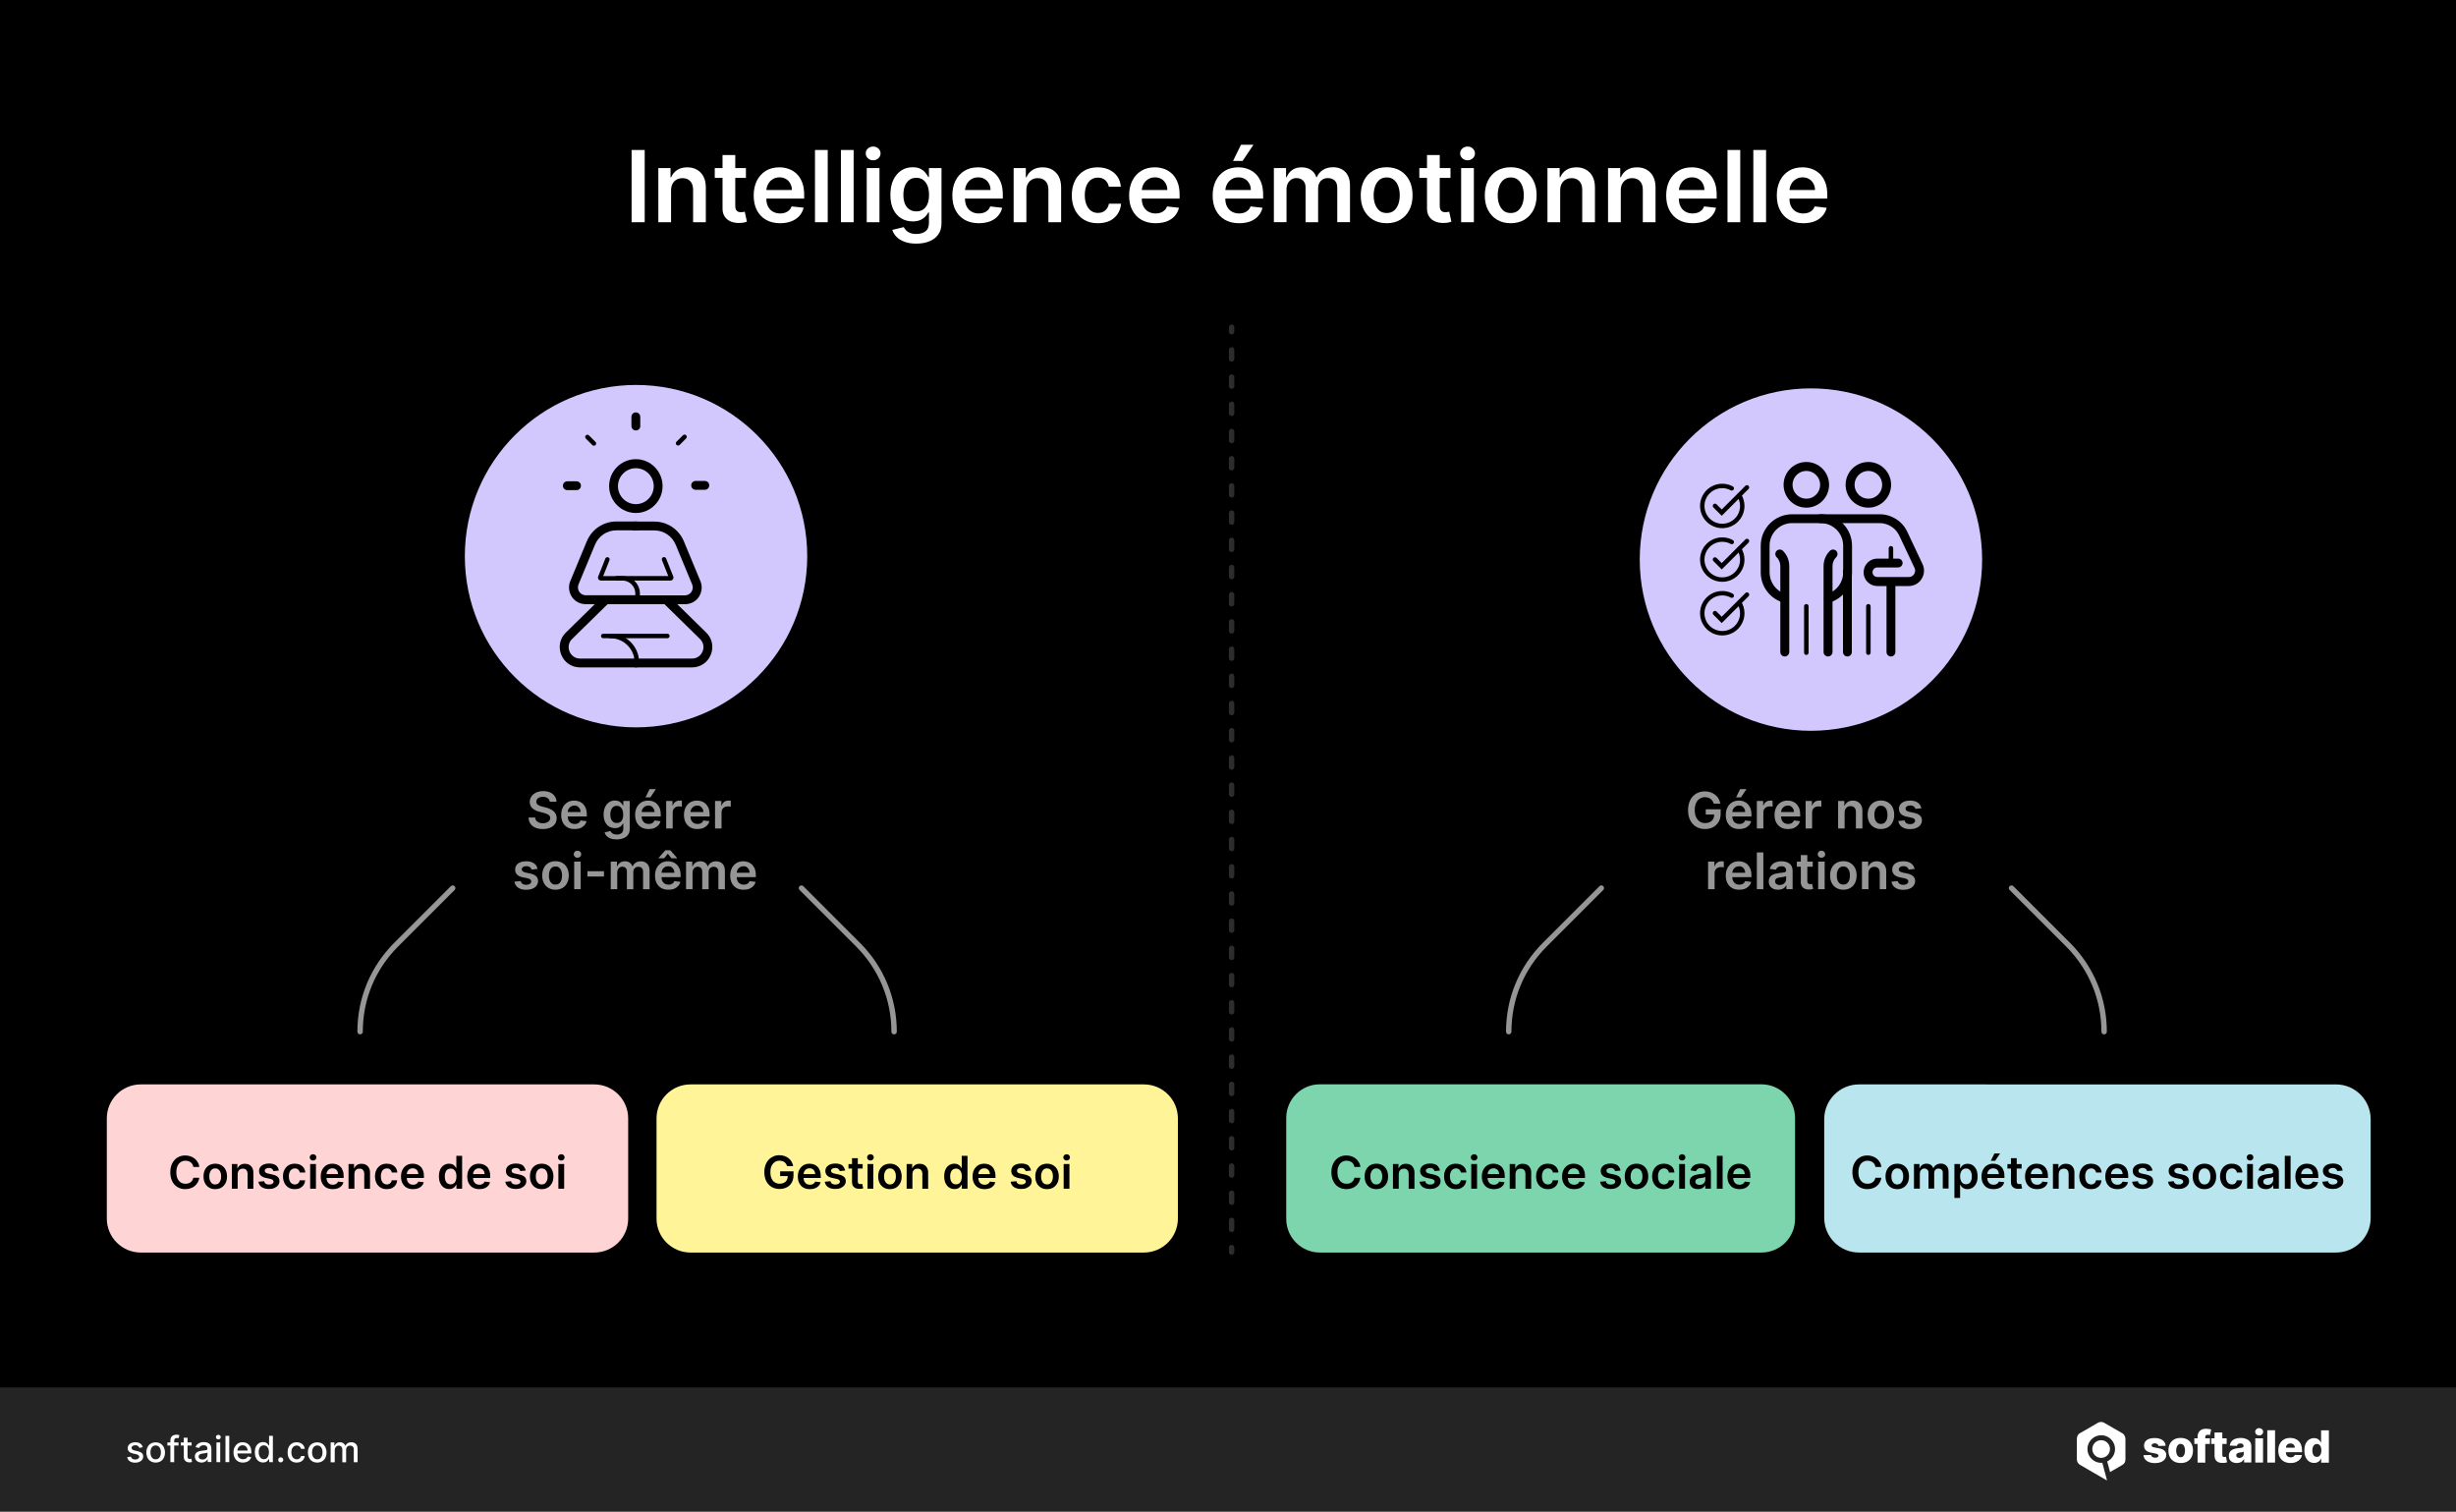 <?xml version="1.0" encoding="utf-8"?>
<!-- Generator: Adobe Illustrator 28.1.0, SVG Export Plug-In . SVG Version: 6.00 Build 0)  -->
<svg version="1.1" id="Layer_1" xmlns="http://www.w3.org/2000/svg" xmlns:xlink="http://www.w3.org/1999/xlink" x="0px" y="0px"
	 viewBox="0 0 2720 1674.1" style="enable-background:new 0 0 2720 1674.1;" xml:space="preserve">
<style type="text/css">
	.st0{opacity:0.15;}
	.st1{fill:#F4F4F4;}
	.st2{fill:#FFFFFF;}
	.st3{fill-rule:evenodd;clip-rule:evenodd;fill:#FFFFFF;}
	.st4{fill:#D2C8FE;}
	.st5{fill:#969696;}
	.st6{fill:#FFD4D4;}
	.st7{fill:#FFF497;}
	.st8{fill:#7CD5AD;}
	.st9{fill:#B8E5EE;}
	.st10{opacity:0.3;}
</style>
<g>
	<g>
		<rect width="2720" height="1674.1"/>
	</g>
	<g>
		<g class="st0">
			<rect y="1536.5" class="st1" width="2720" height="137.6"/>
		</g>
		<g>
			<g>
				<g>
					<path class="st2" d="M158.1,1602.7l-3.8,0.7c-0.2-0.5-0.4-1-0.8-1.4s-0.8-0.8-1.4-1.1c-0.6-0.3-1.3-0.4-2.2-0.4
						c-1.2,0-2.2,0.3-3,0.8s-1.2,1.2-1.2,2.1c0,0.7,0.3,1.3,0.8,1.8c0.5,0.4,1.4,0.8,2.6,1.1l3.5,0.8c2,0.5,3.5,1.2,4.5,2.1
						c1,1,1.5,2.2,1.5,3.8c0,1.3-0.4,2.5-1.1,3.5c-0.8,1-1.8,1.8-3.1,2.4s-2.9,0.9-4.7,0.9c-2.4,0-4.4-0.5-6-1.6
						c-1.5-1-2.5-2.5-2.8-4.5l4.1-0.6c0.3,1.1,0.8,1.9,1.6,2.4s1.8,0.8,3.1,0.8c1.4,0,2.5-0.3,3.3-0.9c0.8-0.6,1.2-1.3,1.2-2.1
						c0-0.7-0.3-1.3-0.8-1.7c-0.5-0.5-1.3-0.8-2.3-1.1l-3.7-0.8c-2-0.5-3.5-1.2-4.5-2.2s-1.5-2.3-1.5-3.8c0-1.3,0.4-2.4,1.1-3.4
						c0.7-1,1.7-1.7,3-2.3s2.7-0.8,4.4-0.8c2.4,0,4.2,0.5,5.6,1.5C156.8,1599.7,157.7,1601,158.1,1602.7z"/>
				</g>
				<g>
					<path class="st2" d="M172.4,1619.7c-2,0-3.8-0.5-5.4-1.4s-2.7-2.2-3.6-3.9c-0.8-1.7-1.3-3.7-1.3-5.9c0-2.3,0.4-4.2,1.3-5.9
						c0.8-1.7,2-3,3.6-3.9s3.3-1.4,5.4-1.4c2,0,3.8,0.5,5.4,1.4s2.7,2.3,3.6,3.9c0.8,1.7,1.3,3.7,1.3,5.9c0,2.3-0.4,4.2-1.3,5.9
						c-0.8,1.7-2,3-3.6,3.9S174.4,1619.7,172.4,1619.7z M172.4,1616.1c1.3,0,2.4-0.3,3.3-1.1c0.9-0.7,1.5-1.6,1.9-2.8
						s0.6-2.4,0.6-3.8c0-1.4-0.2-2.7-0.6-3.8s-1.1-2.1-1.9-2.8c-0.9-0.7-2-1.1-3.3-1.1s-2.4,0.4-3.3,1.1c-0.9,0.7-1.5,1.6-1.9,2.8
						s-0.6,2.5-0.6,3.8c0,1.4,0.2,2.7,0.6,3.8c0.4,1.2,1.1,2.1,1.9,2.8S171.1,1616.1,172.4,1616.1z"/>
				</g>
				<g>
					<path class="st2" d="M197.7,1597.4v3.4h-12.3v-3.4H197.7z M188.7,1619.2v-24.3c0-1.4,0.3-2.5,0.9-3.4s1.4-1.6,2.4-2
						s2.1-0.7,3.2-0.7c0.9,0,1.6,0.1,2.2,0.2c0.6,0.1,1.1,0.3,1.3,0.4l-1,3.4c-0.2-0.1-0.5-0.1-0.8-0.2s-0.7-0.1-1.1-0.1
						c-1,0-1.8,0.3-2.2,0.8s-0.7,1.2-0.7,2.2v23.8L188.7,1619.2L188.7,1619.2z"/>
				</g>
				<g>
					<path class="st2" d="M212.2,1597.4v3.4h-11.9v-3.4H212.2z M203.5,1592.2h4.2v20.6c0,0.8,0.1,1.4,0.4,1.9s0.6,0.7,1,0.8
						s0.8,0.2,1.3,0.2c0.3,0,0.6,0,0.9-0.1c0.3,0,0.5-0.1,0.6-0.1l0.8,3.5c-0.2,0.1-0.6,0.2-1.1,0.3s-1,0.2-1.7,0.2
						c-1.1,0-2.2-0.2-3.1-0.6c-1-0.4-1.7-1.1-2.3-1.9c-0.6-0.9-0.9-2-0.9-3.3L203.5,1592.2L203.5,1592.2z"/>
				</g>
				<g>
					<path class="st2" d="M223.3,1619.7c-1.4,0-2.6-0.3-3.8-0.8s-2-1.3-2.7-2.3c-0.6-1-1-2.2-1-3.6c0-1.2,0.2-2.2,0.7-3
						s1.1-1.4,1.9-1.9c0.8-0.5,1.7-0.8,2.7-1.1c1-0.2,2-0.4,3-0.5c1.3-0.2,2.4-0.3,3.2-0.4s1.4-0.3,1.8-0.5s0.6-0.6,0.6-1.1v-0.1
						c0-1.2-0.3-2.2-1-2.9s-1.7-1-3.1-1c-1.4,0-2.6,0.3-3.4,0.9c-0.8,0.6-1.4,1.3-1.7,2.1l-4-0.9c0.5-1.3,1.2-2.4,2.1-3.2
						c0.9-0.8,2-1.4,3.2-1.8c1.2-0.4,2.4-0.6,3.8-0.6c0.9,0,1.8,0.1,2.8,0.3s1.9,0.6,2.8,1.1c0.9,0.5,1.6,1.3,2.1,2.3
						s0.8,2.3,0.8,3.9v14.5H230v-3h-0.2c-0.3,0.5-0.7,1.1-1.2,1.6s-1.3,1-2.1,1.3C225.5,1619.5,224.5,1619.7,223.3,1619.7z
						 M224.2,1616.3c1.2,0,2.2-0.2,3-0.7s1.5-1.1,1.9-1.8c0.4-0.8,0.7-1.6,0.7-2.4v-2.8c-0.2,0.2-0.4,0.3-0.9,0.4
						c-0.4,0.1-0.9,0.2-1.5,0.3s-1.1,0.2-1.6,0.2c-0.5,0.1-1,0.1-1.3,0.2c-0.8,0.1-1.6,0.3-2.3,0.5s-1.2,0.6-1.6,1.1
						c-0.4,0.5-0.6,1.1-0.6,1.8c0,1.1,0.4,1.8,1.2,2.4C222,1616,223,1616.3,224.2,1616.3z"/>
				</g>
				<g>
					<path class="st2" d="M241.8,1594c-0.7,0-1.4-0.2-1.9-0.7s-0.8-1.1-0.8-1.8s0.3-1.3,0.8-1.8s1.2-0.7,1.9-0.7s1.4,0.2,1.9,0.7
						s0.8,1.1,0.8,1.8s-0.3,1.3-0.8,1.8S242.6,1594,241.8,1594z M239.7,1619.2v-21.8h4.2v21.8H239.7z"/>
				</g>
				<g>
					<path class="st2" d="M253.9,1590.1v29.1h-4.2v-29.1H253.9z"/>
				</g>
				<g>
					<path class="st2" d="M269,1619.7c-2.1,0-4-0.5-5.5-1.4s-2.7-2.2-3.6-3.9c-0.8-1.7-1.3-3.7-1.3-5.9s0.4-4.2,1.3-5.9s2-3,3.5-4
						s3.3-1.4,5.3-1.4c1.2,0,2.4,0.2,3.6,0.6c1.2,0.4,2.2,1,3.1,1.9s1.6,2,2.2,3.4c0.5,1.4,0.8,3.1,0.8,5v1.5H261v-3.2h13.2
						c0-1.1-0.2-2.1-0.7-3s-1.1-1.6-1.9-2.1s-1.8-0.8-2.9-0.8c-1.2,0-2.2,0.3-3.1,0.9c-0.9,0.6-1.6,1.3-2,2.3
						c-0.5,0.9-0.7,1.9-0.7,3v2.5c0,1.5,0.3,2.7,0.8,3.7s1.2,1.8,2.2,2.3c0.9,0.5,2,0.8,3.3,0.8c0.8,0,1.5-0.1,2.2-0.3
						s1.2-0.6,1.7-1c0.5-0.5,0.9-1,1.1-1.7l4,0.7c-0.3,1.2-0.9,2.2-1.7,3.1c-0.8,0.9-1.9,1.6-3.1,2.1
						C272,1619.4,270.6,1619.7,269,1619.7z"/>
				</g>
				<g>
					<path class="st2" d="M291.3,1619.6c-1.8,0-3.3-0.5-4.7-1.4c-1.4-0.9-2.5-2.2-3.2-3.9c-0.8-1.7-1.2-3.7-1.2-6.1
						c0-2.4,0.4-4.4,1.2-6.1c0.8-1.7,1.9-3,3.3-3.8c1.4-0.9,2.9-1.3,4.7-1.3c1.4,0,2.4,0.2,3.3,0.7c0.8,0.5,1.5,1,1.9,1.6
						c0.5,0.6,0.8,1.1,1.1,1.6h0.3v-10.8h4.2v29.1h-4.1v-3.4h-0.4c-0.3,0.5-0.6,1-1.1,1.6s-1.1,1.1-2,1.6
						C293.7,1619.4,292.6,1619.6,291.3,1619.6z M292.2,1616c1.2,0,2.3-0.3,3.1-1s1.5-1.6,1.9-2.7c0.4-1.2,0.7-2.5,0.7-4
						s-0.2-2.8-0.7-4c-0.4-1.1-1.1-2-1.9-2.7c-0.8-0.6-1.9-1-3.1-1c-1.3,0-2.3,0.3-3.2,1c-0.9,0.7-1.5,1.6-1.9,2.7
						c-0.4,1.1-0.6,2.4-0.6,3.9s0.2,2.8,0.7,3.9c0.4,1.2,1.1,2.1,1.9,2.8S290.9,1616,292.2,1616z"/>
				</g>
				<g>
					<path class="st2" d="M310.9,1619.5c-0.8,0-1.4-0.3-2-0.8s-0.8-1.2-0.8-2s0.3-1.4,0.8-2s1.2-0.8,2-0.8s1.4,0.3,2,0.8
						s0.8,1.2,0.8,2c0,0.5-0.1,1-0.4,1.4s-0.6,0.8-1,1S311.4,1619.5,310.9,1619.5z"/>
				</g>
				<g>
					<path class="st2" d="M328.6,1619.7c-2.1,0-3.9-0.5-5.4-1.4c-1.5-1-2.7-2.3-3.5-4s-1.2-3.6-1.2-5.8s0.4-4.2,1.2-5.9
						c0.8-1.7,2-3,3.5-4s3.3-1.4,5.4-1.4c1.7,0,3.1,0.3,4.4,0.9c1.3,0.6,2.3,1.5,3.1,2.6c0.8,1.1,1.3,2.4,1.4,3.8h-4.1
						c-0.2-1-0.7-1.9-1.6-2.6c-0.8-0.7-1.9-1.1-3.2-1.1c-1.2,0-2.2,0.3-3.1,0.9c-0.9,0.6-1.6,1.5-2.1,2.6s-0.7,2.5-0.7,4
						c0,1.6,0.2,3,0.7,4.1c0.5,1.2,1.2,2.1,2.1,2.7c0.9,0.6,1.9,1,3.1,1c0.8,0,1.5-0.2,2.2-0.4c0.7-0.3,1.2-0.7,1.7-1.3
						s0.8-1.2,0.9-2h4.1c-0.2,1.4-0.6,2.7-1.4,3.8s-1.8,2-3.1,2.6C331.9,1619.3,330.3,1619.7,328.6,1619.7z"/>
				</g>
				<g>
					<path class="st2" d="M351.3,1619.7c-2,0-3.8-0.5-5.4-1.4c-1.5-0.9-2.7-2.2-3.6-3.9c-0.8-1.7-1.3-3.7-1.3-5.9
						c0-2.3,0.4-4.2,1.3-5.9c0.8-1.7,2-3,3.6-3.9c1.5-0.9,3.3-1.4,5.4-1.4c2,0,3.8,0.5,5.4,1.4s2.7,2.3,3.6,3.9
						c0.8,1.7,1.3,3.7,1.3,5.9c0,2.3-0.4,4.2-1.3,5.9c-0.8,1.7-2,3-3.6,3.9S353.4,1619.7,351.3,1619.7z M351.4,1616.1
						c1.3,0,2.4-0.3,3.3-1.1s1.5-1.6,1.9-2.8s0.6-2.4,0.6-3.8c0-1.4-0.2-2.7-0.6-3.8c-0.4-1.2-1.1-2.1-1.9-2.8
						c-0.9-0.7-2-1.1-3.3-1.1s-2.4,0.4-3.3,1.1c-0.9,0.7-1.5,1.6-1.9,2.8s-0.6,2.5-0.6,3.8c0,1.4,0.2,2.7,0.6,3.8
						c0.4,1.2,1.1,2.1,1.9,2.8C348.9,1615.7,350,1616.1,351.4,1616.1z"/>
				</g>
				<g>
					<path class="st2" d="M366.2,1619.2v-21.8h4.1v3.6h0.3c0.5-1.2,1.2-2.1,2.2-2.8s2.3-1,3.7-1c1.5,0,2.7,0.3,3.7,1
						s1.7,1.6,2.2,2.8h0.2c0.5-1.2,1.3-2.1,2.5-2.8c1.1-0.7,2.5-1,4.1-1c2,0,3.6,0.6,4.9,1.9c1.3,1.2,1.9,3.1,1.9,5.6v14.6h-4.2
						v-14.2c0-1.5-0.4-2.5-1.2-3.2c-0.8-0.7-1.8-1-2.9-1c-1.4,0-2.5,0.4-3.2,1.3c-0.8,0.8-1.2,1.9-1.2,3.3v13.9h-4.2v-14.5
						c0-1.2-0.4-2.1-1.1-2.9c-0.7-0.7-1.7-1.1-2.9-1.1c-0.8,0-1.5,0.2-2.2,0.6s-1.2,1-1.6,1.8s-0.6,1.6-0.6,2.6v13.5h-4.5V1619.2z"
						/>
				</g>
			</g>
			<g>
				<g>
					<g>
						<path class="st2" d="M2398.4,1601.1l-7.9,0.2c-0.1-0.6-0.3-1.1-0.7-1.5s-0.8-0.8-1.4-1c-0.6-0.3-1.2-0.4-2-0.4
							c-1,0-1.8,0.2-2.5,0.6c-0.7,0.4-1,0.9-1,1.6c0,0.5,0.2,1,0.6,1.4c0.4,0.4,1.2,0.7,2.4,0.9l5.2,1c2.7,0.5,4.7,1.4,6,2.6
							c1.3,1.2,2,2.8,2,4.7c0,1.8-0.6,3.4-1.6,4.8c-1.1,1.4-2.5,2.4-4.4,3.2c-1.9,0.7-4,1.1-6.4,1.1c-3.8,0-6.9-0.8-9.1-2.4
							c-2.2-1.6-3.5-3.7-3.8-6.4l8.5-0.2c0.2,1,0.7,1.7,1.5,2.2s1.8,0.8,3,0.8c1.1,0,2-0.2,2.7-0.6c0.7-0.4,1-1,1-1.6
							s-0.3-1.1-0.8-1.5s-1.3-0.7-2.5-0.9l-4.7-0.9c-2.7-0.5-4.7-1.4-6-2.7s-2-3-2-5.1c0-1.8,0.5-3.3,1.4-4.6c1-1.3,2.3-2.3,4.1-2.9
							c1.8-0.7,3.9-1,6.3-1c3.6,0,6.5,0.8,8.6,2.3C2397,1596.3,2398.2,1598.4,2398.4,1601.1"/>
					</g>
					<g>
						<path class="st2" d="M2415.1,1620.2c-2.8,0-5.2-0.6-7.3-1.7c-2-1.2-3.6-2.8-4.7-4.9c-1.1-2.1-1.6-4.5-1.6-7.3s0.5-5.2,1.6-7.3
							s2.7-3.7,4.7-4.9s4.5-1.7,7.3-1.7s5.2,0.6,7.3,1.7c2,1.2,3.6,2.8,4.7,4.9c1.1,2.1,1.6,4.5,1.6,7.3s-0.5,5.2-1.6,7.3
							s-2.6,3.7-4.7,4.9C2420.3,1619.7,2417.9,1620.2,2415.1,1620.2 M2415.1,1613.8c1,0,1.9-0.3,2.6-0.9c0.7-0.6,1.3-1.5,1.6-2.6
							c0.4-1.1,0.6-2.4,0.6-3.9s-0.2-2.8-0.6-3.9c-0.4-1.1-0.9-2-1.6-2.6c-0.7-0.6-1.6-0.9-2.6-0.9c-1.1,0-2,0.3-2.7,0.9
							c-0.7,0.6-1.3,1.5-1.7,2.6s-0.6,2.4-0.6,3.9s0.2,2.8,0.6,3.9c0.4,1.1,0.9,2,1.7,2.6
							C2413.2,1613.5,2414.1,1613.8,2415.1,1613.8"/>
					</g>
					<g>
						<path class="st2" d="M2447.5,1599.1h-17.3v-6.3h17.3V1599.1z M2433.8,1619.7v-28.2c0-2.1,0.4-3.8,1.2-5.2s1.9-2.4,3.3-3.1
							c1.4-0.7,3-1,4.8-1c1.2,0,2.3,0.1,3.4,0.3c1.1,0.2,1.8,0.3,2.4,0.5l-1.4,6.3c-0.3-0.1-0.7-0.2-1.2-0.3
							c-0.4-0.1-0.9-0.1-1.3-0.1c-1,0-1.7,0.2-2.1,0.7c-0.4,0.4-0.6,1-0.6,1.8v28.4L2433.8,1619.7L2433.8,1619.7z"/>
					</g>
					<g>
						<path class="st2" d="M2466,1599.1h-17v-6.3h17V1599.1z M2452.6,1586.4h8.6v24.9c0,0.5,0.1,1,0.2,1.3c0.2,0.3,0.4,0.5,0.8,0.7
							c0.3,0.1,0.7,0.2,1.2,0.2c0.3,0,0.7,0,1-0.1c0.4-0.1,0.7-0.1,0.8-0.2l1.3,6.2c-0.4,0.1-1,0.3-1.7,0.4
							c-0.7,0.2-1.6,0.3-2.6,0.3c-2,0.1-3.7-0.1-5.2-0.7c-1.4-0.6-2.5-1.5-3.3-2.7c-0.7-1.2-1.1-2.7-1.1-4.5V1586.4z"/>
					</g>
					<g>
						<path class="st2" d="M2477.2,1620.2c-1.7,0-3.2-0.3-4.6-0.9c-1.3-0.6-2.4-1.5-3.1-2.6c-0.8-1.2-1.1-2.7-1.1-4.4
							c0-1.5,0.3-2.8,0.8-3.8s1.2-1.9,2.2-2.5c0.9-0.6,2-1.1,3.2-1.5c1.2-0.3,2.5-0.6,3.8-0.7c1.5-0.1,2.8-0.3,3.7-0.4
							c0.9-0.2,1.6-0.4,2-0.7s0.6-0.7,0.6-1.3v-0.1c0-0.9-0.3-1.6-0.9-2.1s-1.5-0.7-2.5-0.7c-1.1,0-2,0.2-2.7,0.7s-1.1,1.2-1.3,2
							l-7.9-0.3c0.2-1.6,0.8-3.1,1.8-4.4c1-1.3,2.3-2.3,4-3s3.8-1.1,6.2-1.1c1.7,0,3.3,0.2,4.7,0.6c1.4,0.4,2.7,1,3.8,1.7
							c1.1,0.8,1.9,1.7,2.5,2.8s0.9,2.4,0.9,3.8v18.3h-8v-3.7h-0.2c-0.5,0.9-1.1,1.7-1.8,2.3s-1.6,1.1-2.6,1.4
							C2479.6,1620,2478.5,1620.2,2477.2,1620.2 M2479.9,1614.6c0.9,0,1.7-0.2,2.5-0.6c0.7-0.4,1.3-0.9,1.8-1.5
							c0.4-0.7,0.7-1.4,0.7-2.3v-2.6c-0.2,0.1-0.5,0.2-0.9,0.3c-0.3,0.1-0.7,0.2-1.1,0.3s-0.8,0.2-1.3,0.2c-0.4,0.1-0.8,0.1-1.2,0.2
							c-0.8,0.1-1.5,0.3-2.1,0.6s-1,0.6-1.3,1s-0.4,0.9-0.4,1.5c0,0.9,0.3,1.6,0.9,2C2478.1,1614.3,2478.9,1614.6,2479.9,1614.6"/>
					</g>
					<g>
						<path class="st2" d="M2497.7,1592.8h8.6v26.9h-8.6V1592.8z M2502,1589.7c-1.2,0-2.2-0.4-3.1-1.2c-0.9-0.8-1.3-1.8-1.3-2.9
							c0-1.1,0.4-2.1,1.3-2.9c0.9-0.8,1.9-1.2,3.1-1.2c1.2,0,2.2,0.4,3.1,1.2c0.9,0.8,1.3,1.7,1.3,2.9c0,1.1-0.4,2.1-1.3,2.9
							C2504.3,1589.3,2503.2,1589.7,2502,1589.7"/>
					</g>
					<g>
						<rect x="2511" y="1583.9" class="st2" width="8.6" height="35.8"/>
					</g>
					<g>
						<path class="st2" d="M2536.8,1620.2c-2.8,0-5.2-0.6-7.3-1.7c-2-1.1-3.6-2.7-4.7-4.8c-1.1-2.1-1.6-4.5-1.6-7.4
							c0-2.8,0.5-5.2,1.6-7.3s2.6-3.7,4.6-4.9s4.3-1.7,7.1-1.7c1.9,0,3.7,0.3,5.2,0.9c1.6,0.6,3,1.5,4.1,2.6
							c1.2,1.2,2.1,2.6,2.7,4.3c0.6,1.7,1,3.7,1,5.9v2.1h-23.4v-5h15.4c0-0.9-0.2-1.7-0.6-2.4c-0.4-0.7-1-1.3-1.7-1.7
							s-1.6-0.6-2.5-0.6c-1,0-1.8,0.2-2.6,0.6c-0.8,0.4-1.4,1-1.8,1.7c-0.4,0.7-0.7,1.5-0.7,2.5v5.1c0,1.1,0.2,2.1,0.6,2.9
							c0.4,0.8,1,1.5,1.8,1.9c0.8,0.5,1.7,0.7,2.8,0.7c0.8,0,1.4-0.1,2.1-0.3c0.6-0.2,1.1-0.5,1.6-0.9c0.4-0.4,0.8-0.9,1-1.5
							l7.9,0.2c-0.3,1.8-1,3.3-2.2,4.6c-1.1,1.3-2.5,2.3-4.3,3C2541.2,1619.9,2539.1,1620.2,2536.8,1620.2"/>
					</g>
					<g>
						<path class="st2" d="M2562.9,1620.1c-2,0-3.8-0.5-5.4-1.5c-1.6-1-2.9-2.6-3.9-4.6c-1-2.1-1.5-4.6-1.5-7.6
							c0-3.2,0.5-5.8,1.5-7.8s2.3-3.6,3.9-4.5c1.6-1,3.4-1.5,5.3-1.5c1.4,0,2.6,0.2,3.6,0.7s1.8,1.1,2.5,1.9
							c0.7,0.8,1.1,1.5,1.5,2.4h0.2V1584h8.6v35.8h-8.5v-4.4h-0.3c-0.4,0.8-0.9,1.6-1.5,2.3c-0.7,0.7-1.5,1.3-2.5,1.7
							C2565.5,1619.9,2564.3,1620.1,2562.9,1620.1 M2565.9,1613.4c1,0,1.9-0.3,2.7-0.9c0.7-0.6,1.3-1.4,1.7-2.5s0.6-2.3,0.6-3.8
							s-0.2-2.7-0.6-3.8c-0.4-1.1-1-1.9-1.7-2.4c-0.7-0.6-1.6-0.9-2.7-0.9c-1.1,0-2,0.3-2.7,0.9c-0.7,0.6-1.3,1.4-1.7,2.5
							s-0.6,2.3-0.6,3.8s0.2,2.7,0.6,3.8c0.4,1.1,0.9,1.9,1.7,2.5C2563.9,1613.2,2564.8,1613.4,2565.9,1613.4"/>
					</g>
				</g>
			</g>
			<g>
				<g>
					<path class="st3" d="M2353.9,1616.2v-11.4l0,0v-11.4l0,0c0-1.3-0.4-2.5-1-3.6v-0.1c-0.6-1.1-1.5-2-2.6-2.6h-0.1l-19.7-11.4l0,0
						c-1.1-0.7-2.4-1-3.6-1c-1.3,0-2.5,0.3-3.6,1l0,0l-9.8,5.7l0,0l-9.9,5.7h-0.1c-1.1,0.6-2,1.6-2.5,2.6v0.1
						c-0.6,1.1-0.9,2.3-0.9,3.5v11.4l0,0v11.4l0,0c0,1.3,0.4,2.5,1,3.6s1.6,2,2.6,2.6h0.1l9.8,5.7l0,0l19.1,11.1c0,0,0,0,0.1,0
						c0.3,0.1,0.5,0.2,0.7,0.3l-5.2-19.5c-0.4,0-0.8,0.1-1.2,0.1c-4.2,0-8-1.7-10.8-4.5s-4.5-6.6-4.5-10.8s1.7-8,4.5-10.8
						s6.6-4.5,10.8-4.5s8,1.7,10.8,4.5s4.5,6.6,4.5,10.8s-1.7,8-4.5,10.8c-1.2,1.2-2.7,2.2-4.2,3l3.2,11.7l13.6-7.9
						c1.1-0.6,2-1.6,2.6-2.6C2353.6,1618.6,2353.9,1617.4,2353.9,1616.2"/>
				</g>
				<g>
					<circle class="st3" cx="2327" cy="1604.7" r="9.8"/>
				</g>
			</g>
		</g>
	</g>
	<g>
		<g>
			<g>
				<path class="st2" d="M714,166.1v80h-14.5v-80H714z"/>
			</g>
			<g>
				<path class="st2" d="M743.2,210.9v35.2h-14.1v-60h13.5v10.2h0.7c1.4-3.4,3.6-6,6.6-8c3-2,6.8-3,11.3-3c4.1,0,7.8,0.9,10.8,2.7
					s5.5,4.3,7.2,7.7c1.7,3.4,2.5,7.4,2.5,12.2v38.2h-14.1v-36c0-4-1-7.1-3.1-9.4s-4.9-3.4-8.6-3.4c-2.5,0-4.7,0.5-6.6,1.6
					s-3.4,2.6-4.5,4.7C743.8,205.5,743.2,208,743.2,210.9z"/>
			</g>
			<g>
				<path class="st2" d="M826.1,186.1V197h-34.5v-10.9H826.1z M800.2,171.7h14.1V228c0,1.9,0.3,3.4,0.9,4.4s1.4,1.7,2.3,2.1
					c1,0.4,2,0.5,3.2,0.5c0.9,0,1.7-0.1,2.4-0.2s1.3-0.2,1.7-0.4l2.4,11.1c-0.8,0.3-1.8,0.5-3.2,0.9c-1.4,0.3-3.1,0.5-5.1,0.5
					c-3.5,0.1-6.7-0.4-9.6-1.6c-2.8-1.2-5.1-3-6.7-5.5c-1.7-2.5-2.5-5.6-2.4-9.4V171.7z"/>
			</g>
			<g>
				<path class="st2" d="M863.9,247.2c-6,0-11.2-1.3-15.6-3.8c-4.4-2.5-7.7-6.1-10.1-10.7s-3.5-10.1-3.5-16.3
					c0-6.2,1.2-11.6,3.5-16.3c2.4-4.7,5.7-8.3,9.9-10.9c4.2-2.6,9.2-3.9,15-3.9c3.7,0,7.2,0.6,10.5,1.8c3.3,1.2,6.2,3,8.8,5.5
					s4.5,5.6,6,9.4c1.5,3.8,2.2,8.4,2.2,13.6v4.3h-49.2v-9.5H877c0-2.7-0.6-5.1-1.8-7.2c-1.1-2.1-2.7-3.8-4.8-5
					c-2-1.2-4.4-1.8-7.1-1.8c-2.9,0-5.4,0.7-7.6,2.1s-3.9,3.2-5.1,5.5s-1.8,4.7-1.9,7.4v8.3c0,3.5,0.6,6.5,1.9,9
					c1.3,2.5,3.1,4.4,5.4,5.7c2.3,1.3,5,2,8,2c2.1,0,3.9-0.3,5.6-0.9c1.7-0.6,3.1-1.5,4.3-2.6c1.2-1.1,2.1-2.6,2.8-4.3L890,230
					c-0.8,3.5-2.4,6.5-4.7,9.1c-2.3,2.6-5.3,4.6-8.9,6C872.7,246.5,868.6,247.2,863.9,247.2z"/>
			</g>
			<g>
				<path class="st2" d="M916.7,166.1v80h-14.1v-80H916.7z"/>
			</g>
			<g>
				<path class="st2" d="M945.4,166.1v80h-14.1v-80H945.4z"/>
			</g>
			<g>
				<path class="st2" d="M967,177.5c-2.2,0-4.2-0.7-5.8-2.2c-1.6-1.5-2.4-3.3-2.4-5.4c0-2.1,0.8-4,2.4-5.4c1.6-1.5,3.5-2.2,5.8-2.2
					c2.3,0,4.2,0.7,5.8,2.2s2.4,3.3,2.4,5.4c0,2.1-0.8,3.9-2.4,5.4S969.3,177.5,967,177.5z M959.9,246.1v-60H974v60H959.9z"/>
			</g>
			<g>
				<path class="st2" d="M1014.7,269.8c-5.1,0-9.4-0.7-13.1-2.1c-3.6-1.4-6.6-3.2-8.8-5.5c-2.2-2.3-3.8-4.8-4.6-7.6l12.7-3.1
					c0.6,1.2,1.4,2.3,2.5,3.5s2.6,2.1,4.4,2.9c1.9,0.8,4.2,1.2,7.1,1.2c4,0,7.3-1,10-2.9c2.6-1.9,3.9-5.1,3.9-9.6v-11.4h-0.7
					c-0.7,1.5-1.8,3-3.2,4.5c-1.4,1.5-3.2,2.8-5.5,3.9c-2.3,1-5.1,1.6-8.6,1.6c-4.6,0-8.8-1.1-12.5-3.3c-3.7-2.2-6.7-5.4-8.9-9.8
					c-2.2-4.3-3.3-9.8-3.3-16.3c0-6.6,1.1-12.2,3.3-16.7c2.2-4.5,5.2-8,8.9-10.4s7.9-3.5,12.5-3.5c3.5,0,6.4,0.6,8.7,1.8
					c2.3,1.2,4.1,2.6,5.4,4.3c1.4,1.7,2.4,3.2,3.1,4.7h0.8v-9.9h13.9v61c0,5.1-1.2,9.4-3.7,12.7c-2.4,3.4-5.8,5.9-10,7.5
					C1024.9,269,1020,269.8,1014.7,269.8z M1014.8,234.1c3,0,5.5-0.7,7.7-2.2c2.1-1.5,3.7-3.6,4.8-6.3s1.6-6,1.6-9.8
					c0-3.8-0.5-7.1-1.6-9.9c-1.1-2.8-2.7-5-4.8-6.6c-2.1-1.6-4.7-2.4-7.7-2.4c-3.2,0-5.8,0.8-7.9,2.5s-3.7,3.9-4.8,6.7
					c-1.1,2.9-1.6,6.1-1.6,9.7c0,3.7,0.5,6.9,1.6,9.6c1.1,2.7,2.7,4.9,4.8,6.4C1009.1,233.3,1011.7,234.1,1014.8,234.1z"/>
			</g>
			<g>
				<path class="st2" d="M1083.9,247.2c-6,0-11.2-1.3-15.6-3.8c-4.4-2.5-7.7-6.1-10.1-10.7s-3.5-10.1-3.5-16.3
					c0-6.2,1.2-11.6,3.5-16.3c2.4-4.7,5.7-8.3,9.9-10.9c4.2-2.6,9.2-3.9,15-3.9c3.7,0,7.2,0.6,10.5,1.8c3.3,1.2,6.2,3,8.8,5.5
					s4.5,5.6,6,9.4c1.5,3.8,2.2,8.4,2.2,13.6v4.3h-49.2v-9.5h35.6c0-2.7-0.6-5.1-1.8-7.2c-1.1-2.1-2.7-3.8-4.8-5
					c-2-1.2-4.4-1.8-7.1-1.8c-2.9,0-5.4,0.7-7.6,2.1s-3.9,3.2-5.1,5.5s-1.8,4.7-1.9,7.4v8.3c0,3.5,0.6,6.5,1.9,9
					c1.3,2.5,3.1,4.4,5.4,5.7c2.3,1.3,5,2,8,2c2.1,0,3.9-0.3,5.6-0.9c1.7-0.6,3.1-1.5,4.3-2.6c1.2-1.1,2.1-2.6,2.8-4.3l13.2,1.5
					c-0.8,3.5-2.4,6.5-4.7,9.1c-2.3,2.6-5.3,4.6-8.9,6C1092.7,246.5,1088.6,247.2,1083.9,247.2z"/>
			</g>
			<g>
				<path class="st2" d="M1136.7,210.9v35.2h-14.1v-60h13.5v10.2h0.7c1.4-3.4,3.6-6,6.6-8c3-2,6.8-3,11.3-3c4.1,0,7.8,0.9,10.8,2.7
					s5.5,4.3,7.2,7.7c1.7,3.4,2.5,7.4,2.5,12.2v38.2h-14.1v-36c0-4-1-7.1-3.1-9.4s-4.9-3.4-8.6-3.4c-2.5,0-4.7,0.5-6.6,1.6
					s-3.4,2.6-4.5,4.7C1137.2,205.5,1136.7,208,1136.7,210.9z"/>
			</g>
			<g>
				<path class="st2" d="M1215.8,247.2c-6,0-11.1-1.3-15.4-3.9c-4.3-2.6-7.6-6.3-9.9-10.9s-3.5-10-3.5-16.1c0-6.1,1.2-11.5,3.5-16.2
					s5.7-8.3,9.9-10.9c4.3-2.6,9.4-3.9,15.2-3.9c4.9,0,9.2,0.9,12.9,2.7c3.8,1.8,6.8,4.3,9,7.5c2.2,3.2,3.5,7,3.8,11.3H1228
					c-0.5-2.9-1.8-5.3-3.9-7.2c-2-1.9-4.8-2.9-8.2-2.9c-2.9,0-5.4,0.8-7.6,2.3s-3.9,3.8-5.1,6.7s-1.8,6.4-1.8,10.4
					c0,4.1,0.6,7.6,1.8,10.5c1.2,2.9,2.9,5.2,5.1,6.8c2.2,1.6,4.7,2.4,7.7,2.4c2.1,0,4-0.4,5.6-1.2c1.7-0.8,3-1.9,4.2-3.5
					c1.1-1.5,1.9-3.3,2.3-5.5h13.5c-0.3,4.2-1.6,8-3.8,11.3c-2.2,3.3-5.1,5.8-8.8,7.7C1225.2,246.3,1220.8,247.2,1215.8,247.2z"/>
			</g>
			<g>
				<path class="st2" d="M1279.7,247.2c-6,0-11.2-1.3-15.6-3.8c-4.4-2.5-7.7-6.1-10.1-10.7s-3.5-10.1-3.5-16.3
					c0-6.2,1.2-11.6,3.5-16.3c2.4-4.7,5.7-8.3,9.9-10.9c4.2-2.6,9.2-3.9,15-3.9c3.7,0,7.2,0.6,10.5,1.8c3.3,1.2,6.2,3,8.8,5.5
					s4.5,5.6,6,9.4c1.5,3.8,2.2,8.4,2.2,13.6v4.3h-49.2v-9.5h35.6c0-2.7-0.6-5.1-1.8-7.2c-1.1-2.1-2.7-3.8-4.8-5
					c-2-1.2-4.4-1.8-7.1-1.8c-2.9,0-5.4,0.7-7.6,2.1s-3.9,3.2-5.1,5.5s-1.8,4.7-1.9,7.4v8.3c0,3.5,0.6,6.5,1.9,9
					c1.3,2.5,3.1,4.4,5.4,5.7c2.3,1.3,5,2,8,2c2.1,0,3.9-0.3,5.6-0.9c1.7-0.6,3.1-1.5,4.3-2.6c1.2-1.1,2.1-2.6,2.8-4.3l13.2,1.5
					c-0.8,3.5-2.4,6.5-4.7,9.1c-2.3,2.6-5.3,4.6-8.9,6C1288.5,246.5,1284.4,247.2,1279.7,247.2z"/>
			</g>
			<g>
				<path class="st2" d="M1372.2,247.2c-6,0-11.2-1.3-15.6-3.8c-4.4-2.5-7.7-6.1-10.1-10.7s-3.5-10.1-3.5-16.3
					c0-6.2,1.2-11.6,3.5-16.3c2.4-4.7,5.7-8.3,9.9-10.9c4.2-2.6,9.2-3.9,15-3.9c3.7,0,7.2,0.6,10.5,1.8s6.2,3,8.8,5.5s4.5,5.6,6,9.4
					s2.2,8.4,2.2,13.6v4.3h-49.2v-9.5h35.6c0-2.7-0.6-5.1-1.8-7.2s-2.7-3.8-4.8-5s-4.4-1.8-7.1-1.8c-2.9,0-5.4,0.7-7.6,2.1
					s-3.9,3.2-5.1,5.5s-1.8,4.7-1.9,7.4v8.3c0,3.5,0.6,6.5,1.9,9c1.3,2.5,3.1,4.4,5.4,5.7s5,2,8,2c2.1,0,3.9-0.3,5.6-0.9
					s3.1-1.5,4.3-2.6s2.1-2.6,2.8-4.3l13.2,1.5c-0.8,3.5-2.4,6.5-4.7,9.1s-5.3,4.6-8.9,6S1376.9,247.2,1372.2,247.2z M1365.6,178.2
					l8.8-17.9h13.8l-12,17.9H1365.6z"/>
			</g>
			<g>
				<path class="st2" d="M1410.8,246.1v-60h13.5v10.2h0.7c1.2-3.4,3.3-6.1,6.2-8.1s6.3-2.9,10.4-2.9c4.1,0,7.5,1,10.3,2.9
					s4.8,4.6,5.9,8h0.6c1.3-3.3,3.6-6,6.7-8s6.9-3,11.3-3c5.5,0,10,1.7,13.5,5.2s5.2,8.6,5.2,15.3v40.3H1481V208c0-3.7-1-6.5-3-8.2
					s-4.4-2.6-7.3-2.6c-3.4,0-6.1,1.1-8,3.2s-2.9,4.9-2.9,8.3v37.4h-13.9v-38.7c0-3.1-0.9-5.6-2.8-7.4s-4.3-2.8-7.3-2.8
					c-2,0-3.9,0.5-5.5,1.5s-3,2.5-4,4.3s-1.5,4-1.5,6.5v36.5H1410.8z"/>
			</g>
			<g>
				<path class="st2" d="M1535.7,247.2c-5.9,0-10.9-1.3-15.2-3.9s-7.6-6.2-10-10.8c-2.4-4.6-3.5-10.1-3.5-16.2s1.2-11.6,3.5-16.3
					c2.4-4.7,5.7-8.3,10-10.9s9.4-3.9,15.2-3.9s10.9,1.3,15.2,3.9s7.6,6.2,10,10.9c2.4,4.7,3.5,10.1,3.5,16.3s-1.2,11.6-3.5,16.2
					c-2.4,4.6-5.7,8.2-10,10.8S1541.6,247.2,1535.7,247.2z M1535.8,235.9c3.2,0,5.8-0.9,8-2.6c2.1-1.8,3.7-4.1,4.8-7.1
					s1.6-6.3,1.6-9.9c0-3.7-0.5-7-1.6-10s-2.7-5.4-4.8-7.1c-2.1-1.8-4.8-2.7-8-2.7c-3.3,0-6,0.9-8.1,2.7s-3.8,4.1-4.8,7.1
					s-1.6,6.3-1.6,10c0,3.6,0.5,7,1.6,9.9s2.7,5.3,4.8,7.1S1532.6,235.9,1535.8,235.9z"/>
			</g>
			<g>
				<path class="st2" d="M1606.4,186.1V197h-34.5v-10.9H1606.4z M1580.4,171.7h14.1V228c0,1.9,0.3,3.4,0.9,4.4s1.4,1.7,2.3,2.1
					c1,0.4,2,0.5,3.2,0.5c0.9,0,1.7-0.1,2.4-0.2s1.3-0.2,1.7-0.4l2.4,11.1c-0.8,0.3-1.8,0.5-3.2,0.9c-1.4,0.3-3.1,0.5-5.1,0.5
					c-3.5,0.1-6.7-0.4-9.6-1.6c-2.8-1.2-5.1-3-6.7-5.5c-1.7-2.5-2.5-5.6-2.4-9.4V171.7z"/>
			</g>
			<g>
				<path class="st2" d="M1625.3,177.5c-2.2,0-4.2-0.7-5.8-2.2s-2.4-3.3-2.4-5.4c0-2.1,0.8-4,2.4-5.4s3.5-2.2,5.8-2.2
					c2.3,0,4.2,0.7,5.8,2.2s2.4,3.3,2.4,5.4c0,2.1-0.8,3.9-2.4,5.4S1627.6,177.5,1625.3,177.5z M1618.2,246.1v-60h14.1v60H1618.2z"
					/>
			</g>
			<g>
				<path class="st2" d="M1673.1,247.2c-5.9,0-10.9-1.3-15.2-3.9s-7.6-6.2-10-10.8c-2.4-4.6-3.5-10.1-3.5-16.2s1.2-11.6,3.5-16.3
					c2.4-4.7,5.7-8.3,10-10.9s9.4-3.9,15.2-3.9s10.9,1.3,15.2,3.9s7.6,6.2,10,10.9c2.4,4.7,3.5,10.1,3.5,16.3s-1.2,11.6-3.5,16.2
					c-2.4,4.6-5.7,8.2-10,10.8S1678.9,247.2,1673.1,247.2z M1673.2,235.9c3.2,0,5.8-0.9,8-2.6c2.1-1.8,3.7-4.1,4.8-7.1
					s1.6-6.3,1.6-9.9c0-3.7-0.5-7-1.6-10s-2.7-5.4-4.8-7.1c-2.1-1.8-4.8-2.7-8-2.7c-3.3,0-6,0.9-8.1,2.7s-3.8,4.1-4.8,7.1
					s-1.6,6.3-1.6,10c0,3.6,0.5,7,1.6,9.9s2.7,5.3,4.8,7.1S1669.9,235.9,1673.2,235.9z"/>
			</g>
			<g>
				<path class="st2" d="M1727.9,210.9v35.2h-14.1v-60h13.5v10.2h0.7c1.4-3.4,3.6-6,6.6-8s6.8-3,11.3-3c4.1,0,7.8,0.9,10.8,2.7
					s5.5,4.3,7.2,7.7s2.5,7.4,2.5,12.2v38.2h-14.1v-36c0-4-1-7.1-3.1-9.4s-4.9-3.4-8.6-3.4c-2.5,0-4.7,0.5-6.6,1.6s-3.4,2.6-4.5,4.7
					S1727.9,208,1727.9,210.9z"/>
			</g>
			<g>
				<path class="st2" d="M1795,210.9v35.2h-14.1v-60h13.5v10.2h0.7c1.4-3.4,3.6-6,6.6-8c3-2,6.8-3,11.3-3c4.1,0,7.8,0.9,10.8,2.7
					s5.5,4.3,7.2,7.7c1.7,3.4,2.5,7.4,2.5,12.2v38.2h-14.1v-36c0-4-1-7.1-3.1-9.4s-4.9-3.4-8.6-3.4c-2.5,0-4.7,0.5-6.6,1.6
					s-3.4,2.6-4.5,4.7C1795.5,205.5,1795,208,1795,210.9z"/>
			</g>
			<g>
				<path class="st2" d="M1874.5,247.2c-6,0-11.2-1.3-15.6-3.8c-4.4-2.5-7.7-6.1-10.1-10.7s-3.5-10.1-3.5-16.3
					c0-6.2,1.2-11.6,3.5-16.3c2.4-4.7,5.7-8.3,9.9-10.9c4.2-2.6,9.2-3.9,15-3.9c3.7,0,7.2,0.6,10.5,1.8c3.3,1.2,6.2,3,8.8,5.5
					s4.5,5.6,6,9.4c1.5,3.8,2.2,8.4,2.2,13.6v4.3H1852v-9.5h35.6c0-2.7-0.6-5.1-1.8-7.2c-1.1-2.1-2.7-3.8-4.8-5
					c-2-1.2-4.4-1.8-7.1-1.8c-2.9,0-5.4,0.7-7.6,2.1s-3.9,3.2-5.1,5.5s-1.8,4.7-1.9,7.4v8.3c0,3.5,0.6,6.5,1.9,9
					c1.3,2.5,3.1,4.4,5.4,5.7c2.3,1.3,5,2,8,2c2.1,0,3.9-0.3,5.6-0.9c1.7-0.6,3.1-1.5,4.3-2.6c1.2-1.1,2.1-2.6,2.8-4.3l13.2,1.5
					c-0.8,3.5-2.4,6.5-4.7,9.1c-2.3,2.6-5.3,4.6-8.9,6C1883.3,246.5,1879.1,247.2,1874.5,247.2z"/>
			</g>
			<g>
				<path class="st2" d="M1927.3,166.1v80h-14.1v-80H1927.3z"/>
			</g>
			<g>
				<path class="st2" d="M1955.9,166.1v80h-14.1v-80H1955.9z"/>
			</g>
			<g>
				<path class="st2" d="M1997,247.2c-6,0-11.2-1.3-15.6-3.8s-7.7-6.1-10.1-10.7s-3.5-10.1-3.5-16.3c0-6.2,1.2-11.6,3.5-16.3
					s5.7-8.3,9.9-10.9s9.2-3.9,15-3.9c3.7,0,7.2,0.6,10.5,1.8s6.2,3,8.8,5.5s4.5,5.6,6,9.4s2.2,8.4,2.2,13.6v4.3h-49.2v-9.5h35.6
					c0-2.7-0.6-5.1-1.8-7.2s-2.7-3.8-4.8-5s-4.4-1.8-7.1-1.8c-2.9,0-5.4,0.7-7.6,2.1s-3.9,3.2-5.1,5.5s-1.8,4.7-1.9,7.4v8.3
					c0,3.5,0.6,6.5,1.9,9s3.1,4.4,5.4,5.7s5,2,8,2c2.1,0,3.9-0.3,5.6-0.9s3.1-1.5,4.3-2.6s2.1-2.6,2.8-4.3l13.2,1.5
					c-0.8,3.5-2.4,6.5-4.7,9.1s-5.3,4.6-8.9,6S2001.7,247.2,1997,247.2z"/>
			</g>
		</g>
		<g>
			<g>
				<g>
					<g>
						<circle class="st4" cx="2005.6" cy="619.7" r="189.6"/>
					</g>
					<g>
						<g>
							<g>
								<path d="M2000.5,562.2c-13.9,0-25.2-11.3-25.2-25.3c0-13.9,11.3-25.3,25.2-25.3s25.2,11.3,25.2,25.3
									C2025.7,550.8,2014.4,562.2,2000.5,562.2z M2000.5,521.5c-8.4,0-15.3,6.9-15.3,15.4c0,8.5,6.9,15.4,15.3,15.4
									s15.3-6.9,15.3-15.4C2015.8,528.4,2008.9,521.5,2000.5,521.5z"/>
							</g>
							<g>
								<path d="M2069.2,562.2c-13.9,0-25.2-11.3-25.2-25.3c0-13.9,11.3-25.3,25.2-25.3s25.2,11.3,25.2,25.3
									C2094.3,550.8,2083.1,562.2,2069.2,562.2z M2069.2,521.5c-8.4,0-15.3,6.9-15.3,15.4c0,8.5,6.9,15.4,15.3,15.4
									s15.3-6.9,15.3-15.4C2084.5,528.4,2077.6,521.5,2069.2,521.5z"/>
							</g>
							<g>
								<g>
									<path d="M1976.6,727c-2.7,0-4.9-2.2-4.9-4.9v-95.2c0-3.7-1.5-7.3-4.1-9.9c-1.9-1.9-1.9-5.1,0-7s5.1-1.9,7,0
										c4.5,4.5,7,10.5,7,16.9v95.2C1981.5,724.8,1979.3,727,1976.6,727z"/>
								</g>
								<g>
									<path d="M2024.5,727c-2.7,0-4.9-2.2-4.9-4.9v-95.2c0-6.4,2.5-12.4,7-16.9c1.9-1.9,5.1-1.9,7,0c1.9,1.9,1.9,5.1,0,7
										c-2.7,2.7-4.1,6.2-4.1,9.9v95.2C2029.4,724.8,2027.2,727,2024.5,727z"/>
								</g>
							</g>
							<g>
								<path d="M2000.5,725.3c-1.4,0-2.5-1.1-2.5-2.5v-51.4c0-1.4,1.1-2.5,2.5-2.5s2.5,1.1,2.5,2.5v51.4
									C2003,724.2,2001.9,725.3,2000.5,725.3z"/>
							</g>
							<g>
								<path d="M2069.2,725.3c-1.4,0-2.5-1.1-2.5-2.5v-51.4c0-1.4,1.1-2.5,2.5-2.5s2.5,1.1,2.5,2.5v51.4
									C2071.6,724.2,2070.5,725.3,2069.2,725.3z"/>
							</g>
							<g>
								<path d="M2025.1,667.4c-2.1,0-4.1-1.4-4.7-3.5c-0.8-2.6,0.7-5.4,3.3-6.2c10.5-3.2,17.6-12.8,17.6-23.8v-29.6
									c0-13.8-11.2-25-25-25h-31.5c-13.8,0-25,11.2-25,25v29.6c0,10.8,6.9,20.4,17.2,23.7c2.6,0.8,4,3.6,3.2,6.2
									c-0.8,2.6-3.6,4-6.2,3.2c-14.4-4.7-24-18-24-33.1v-29.6c0-19.2,15.6-34.8,34.8-34.8h31.5c19.2,0,34.8,15.6,34.8,34.8v29.6
									c0,15.4-9.9,28.7-24.5,33.3C2026.1,667.4,2025.6,667.4,2025.1,667.4z"/>
							</g>
							<g>
								<path d="M2114,649h-34.9c-8.4,0-15.2-6.8-15.2-15.2s6.8-15.2,15.2-15.2h23.1c2.7,0,4.9,2.2,4.9,4.9s-2.2,4.9-4.9,4.9h-23.1
									c-2.9,0-5.3,2.4-5.3,5.3c0,2.9,2.4,5.3,5.3,5.3h34.9c2.5,0,4.6-1.2,5.9-3.3c1.3-2.1,1.5-4.5,0.4-6.8l-16.9-35.8
									c-3.9-8.4-12.5-13.8-21.7-13.8h-65.5c-2.7,0-4.9-2.2-4.9-4.9s2.2-4.9,4.9-4.9h65.5c13,0,25.1,7.6,30.6,19.4l16.9,35.8
									c2.5,5.3,2.1,11.3-1,16.3C2125.2,646,2119.8,649,2114,649z"/>
							</g>
							<g>
								<path d="M2094.2,727c-2.7,0-4.9-2.2-4.9-4.9v-77.4c0-2.7,2.2-4.9,4.9-4.9s4.9,2.2,4.9,4.9v77.4
									C2099.1,724.8,2096.9,727,2094.2,727z"/>
							</g>
							<g>
								<path d="M2094.2,624.9c-1.4,0-2.5-1.1-2.5-2.5v-15.2c0-1.4,1.1-2.5,2.5-2.5s2.5,1.1,2.5,2.5v15.2
									C2096.6,623.8,2095.5,624.9,2094.2,624.9z"/>
							</g>
							<g>
								<path d="M2046,727c-2.7,0-4.9-2.2-4.9-4.9v-89.2c0-2.7,2.2-4.9,4.9-4.9s4.9,2.2,4.9,4.9v89.2
									C2050.9,724.8,2048.7,727,2046,727z"/>
							</g>
						</g>
						<g>
							<g>
								<path d="M1907.4,584.9c-13.6,0-24.6-11-24.6-24.6s11-24.6,24.6-24.6c4.1,0,8.2,1,11.7,3c1.2,0.7,1.6,2.1,1,3.3
									c-0.7,1.2-2.1,1.6-3.3,1c-2.9-1.6-6.1-2.4-9.4-2.4c-10.9,0-19.7,8.8-19.7,19.7s8.8,19.7,19.7,19.7
									c10.9,0,19.7-8.8,19.7-19.7c0-3.6-1-7.1-2.9-10.2c-0.7-1.2-0.3-2.7,0.8-3.4c1.2-0.7,2.7-0.3,3.4,0.8
									c2.3,3.8,3.6,8.3,3.6,12.8C1932,573.9,1921,584.9,1907.4,584.9z"/>
							</g>
							<g>
								<path d="M1906.8,571.2l-9.2-9.2c-1-1-1-2.5,0-3.5c1-1,2.5-1,3.5,0l5.7,5.7L1933,538c1-1,2.5-1,3.5,0c1,1,1,2.5,0,3.5
									L1906.8,571.2z"/>
							</g>
							<g>
								<path d="M1907.4,644.3c-13.6,0-24.6-11-24.6-24.6s11-24.6,24.6-24.6c4.1,0,8.2,1,11.7,3c1.2,0.7,1.6,2.1,1,3.3
									s-2.1,1.6-3.3,1c-2.9-1.6-6.1-2.4-9.4-2.4c-10.9,0-19.7,8.8-19.7,19.7s8.8,19.7,19.7,19.7c10.9,0,19.7-8.8,19.7-19.7
									c0-3.6-1-7.1-2.9-10.2c-0.7-1.2-0.3-2.7,0.8-3.4c1.2-0.7,2.7-0.3,3.4,0.8c2.3,3.8,3.6,8.3,3.6,12.8
									C1932,633.3,1921,644.3,1907.4,644.3z"/>
							</g>
							<g>
								<path d="M1906.8,630.6l-9.2-9.2c-1-1-1-2.5,0-3.5c1-1,2.5-1,3.5,0l5.7,5.7l26.2-26.2c1-1,2.5-1,3.5,0c1,1,1,2.5,0,3.5
									L1906.8,630.6z"/>
							</g>
							<g>
								<path d="M1907.4,703.7c-13.6,0-24.6-11-24.6-24.6s11-24.6,24.6-24.6c4.1,0,8.2,1,11.7,3c1.2,0.7,1.6,2.1,1,3.3
									s-2.1,1.6-3.3,1c-2.9-1.6-6.1-2.4-9.4-2.4c-10.9,0-19.7,8.8-19.7,19.7s8.8,19.7,19.7,19.7c10.9,0,19.7-8.8,19.7-19.7
									c0-3.6-1-7.1-2.9-10.2c-0.7-1.2-0.3-2.7,0.8-3.4c1.2-0.7,2.7-0.3,3.4,0.8c2.3,3.8,3.6,8.3,3.6,12.8
									C1932,692.6,1921,703.7,1907.4,703.7z"/>
							</g>
							<g>
								<path d="M1906.8,690l-9.2-9.2c-1-1-1-2.5,0-3.5c1-1,2.5-1,3.5,0l5.7,5.7l26.2-26.2c1-1,2.5-1,3.5,0c1,1,1,2.5,0,3.5
									L1906.8,690z"/>
							</g>
						</g>
					</g>
				</g>
			</g>
			<g>
				<g>
					<path class="st5" d="M1897.9,889.8c-0.3-1.1-0.8-2-1.4-2.9c-0.6-0.9-1.3-1.6-2.1-2.2c-0.8-0.6-1.7-1.1-2.8-1.4
						c-1-0.3-2.2-0.5-3.4-0.5c-2.2,0-4.1,0.6-5.8,1.7c-1.7,1.1-3.1,2.7-4,4.8c-1,2.1-1.5,4.7-1.5,7.8c0,3.1,0.5,5.7,1.5,7.8
						c1,2.1,2.3,3.8,4,4.9c1.7,1.1,3.7,1.7,6,1.7c2.1,0,3.9-0.4,5.4-1.2s2.7-1.9,3.5-3.4s1.2-3.2,1.2-5.2l1.7,0.3h-11.1v-5.8h16.5
						v4.9c0,3.5-0.7,6.5-2.2,9c-1.5,2.5-3.5,4.5-6.1,5.9c-2.6,1.4-5.6,2.1-8.9,2.1c-3.8,0-7-0.8-9.9-2.5c-2.8-1.7-5-4.1-6.6-7.2
						c-1.6-3.1-2.4-6.8-2.4-11.1c0-3.3,0.5-6.2,1.4-8.8c0.9-2.6,2.2-4.8,3.9-6.6c1.7-1.8,3.7-3.2,5.9-4.1s4.7-1.4,7.4-1.4
						c2.3,0,4.4,0.3,6.3,1s3.7,1.6,5.2,2.8c1.5,1.2,2.8,2.6,3.7,4.3c1,1.7,1.6,3.5,1.9,5.5H1897.9z"/>
				</g>
				<g>
					<path class="st5" d="M1926.1,918.1c-3.1,0-5.7-0.6-7.9-1.9s-3.9-3.1-5.1-5.4c-1.2-2.4-1.8-5.1-1.8-8.3c0-3.1,0.6-5.9,1.8-8.3
						c1.2-2.4,2.9-4.2,5-5.6c2.2-1.3,4.7-2,7.6-2c1.9,0,3.7,0.3,5.3,0.9s3.2,1.5,4.5,2.8s2.3,2.9,3.1,4.8c0.7,1.9,1.1,4.3,1.1,6.9
						v2.2h-25v-4.9h18.1c0-1.4-0.3-2.6-0.9-3.7c-0.6-1.1-1.4-1.9-2.4-2.6s-2.2-0.9-3.6-0.9c-1.5,0-2.8,0.4-3.9,1.1
						c-1.1,0.7-2,1.6-2.6,2.8s-0.9,2.4-0.9,3.8v4.2c0,1.8,0.3,3.3,1,4.6c0.7,1.3,1.6,2.2,2.7,2.9c1.2,0.7,2.5,1,4.1,1
						c1,0,2-0.1,2.8-0.4c0.8-0.3,1.6-0.7,2.2-1.3c0.6-0.6,1.1-1.3,1.4-2.2l6.7,0.8c-0.4,1.8-1.2,3.3-2.4,4.6
						c-1.2,1.3-2.7,2.3-4.5,3.1C1930.5,917.8,1928.4,918.1,1926.1,918.1z M1922.7,883l4.5-9.1h7l-6.1,9.1H1922.7z"/>
				</g>
				<g>
					<path class="st5" d="M1945.7,917.5V887h7v5.1h0.3c0.6-1.8,1.5-3.1,2.9-4.1c1.4-1,2.9-1.4,4.7-1.4c0.4,0,0.8,0,1.3,0
						c0.5,0,0.9,0.1,1.2,0.2v6.6c-0.3-0.1-0.8-0.2-1.4-0.3s-1.3-0.1-1.9-0.1c-1.3,0-2.5,0.3-3.5,0.8c-1,0.6-1.9,1.3-2.5,2.3
						c-0.6,1-0.9,2.1-0.9,3.4v18H1945.7z"/>
				</g>
				<g>
					<path class="st5" d="M1980.1,918.1c-3.1,0-5.7-0.6-7.9-1.9s-3.9-3.1-5.1-5.4c-1.2-2.4-1.8-5.1-1.8-8.3c0-3.1,0.6-5.9,1.8-8.3
						c1.2-2.4,2.9-4.2,5-5.6c2.2-1.3,4.7-2,7.6-2c1.9,0,3.7,0.3,5.3,0.9c1.7,0.6,3.2,1.5,4.5,2.8s2.3,2.9,3.1,4.8
						c0.7,1.9,1.1,4.3,1.1,6.9v2.2h-25v-4.9h18.1c0-1.4-0.3-2.6-0.9-3.7c-0.6-1.1-1.4-1.9-2.4-2.6s-2.2-0.9-3.6-0.9
						c-1.5,0-2.8,0.4-3.9,1.1c-1.1,0.7-2,1.6-2.6,2.8c-0.6,1.1-0.9,2.4-0.9,3.8v4.2c0,1.8,0.3,3.3,1,4.6c0.6,1.3,1.6,2.2,2.7,2.9
						c1.2,0.7,2.5,1,4.1,1c1,0,2-0.1,2.8-0.4c0.8-0.3,1.6-0.7,2.2-1.3c0.6-0.6,1.1-1.3,1.4-2.2l6.7,0.8c-0.4,1.8-1.2,3.3-2.4,4.6
						c-1.2,1.3-2.7,2.3-4.5,3.1C1984.6,917.8,1982.5,918.1,1980.1,918.1z"/>
				</g>
				<g>
					<path class="st5" d="M1999.7,917.5V887h7v5.1h0.3c0.6-1.8,1.5-3.1,2.9-4.1s2.9-1.4,4.7-1.4c0.4,0,0.8,0,1.3,0
						c0.5,0,0.9,0.1,1.2,0.2v6.6c-0.3-0.1-0.8-0.2-1.4-0.3s-1.3-0.1-1.9-0.1c-1.3,0-2.5,0.3-3.5,0.8c-1,0.6-1.9,1.3-2.5,2.3
						c-0.6,1-0.9,2.1-0.9,3.4v18H1999.7z"/>
				</g>
				<g>
					<path class="st5" d="M2042.9,899.6v17.9h-7.2V887h6.9v5.2h0.4c0.7-1.7,1.8-3.1,3.4-4.1c1.5-1,3.5-1.5,5.7-1.5
						c2.1,0,3.9,0.5,5.5,1.4c1.6,0.9,2.8,2.2,3.7,3.9c0.9,1.7,1.3,3.8,1.3,6.2v19.4h-7.2v-18.3c0-2-0.5-3.6-1.6-4.8
						c-1.1-1.2-2.5-1.7-4.4-1.7c-1.3,0-2.4,0.3-3.3,0.8c-1,0.5-1.7,1.3-2.3,2.4C2043.2,896.9,2042.9,898.2,2042.9,899.6z"/>
				</g>
				<g>
					<path class="st5" d="M2083.1,918.1c-3,0-5.6-0.7-7.8-2s-3.9-3.1-5.1-5.5c-1.2-2.4-1.8-5.1-1.8-8.3c0-3.2,0.6-5.9,1.8-8.3
						c1.2-2.4,2.9-4.2,5.1-5.5s4.8-2,7.8-2s5.6,0.7,7.8,2s3.9,3.2,5.1,5.5s1.8,5.1,1.8,8.3c0,3.2-0.6,5.9-1.8,8.3
						c-1.2,2.4-2.9,4.2-5.1,5.5S2086.1,918.1,2083.1,918.1z M2083.1,912.4c1.6,0,3-0.4,4.1-1.3c1.1-0.9,1.9-2.1,2.4-3.6
						s0.8-3.2,0.8-5.1c0-1.9-0.3-3.6-0.8-5.1s-1.3-2.7-2.4-3.6c-1.1-0.9-2.4-1.4-4.1-1.4c-1.7,0-3,0.4-4.1,1.4s-1.9,2.1-2.4,3.6
						s-0.8,3.2-0.8,5.1c0,1.9,0.3,3.5,0.8,5.1s1.4,2.7,2.4,3.6S2081.5,912.4,2083.1,912.4z"/>
				</g>
				<g>
					<path class="st5" d="M2127.9,895.1l-6.6,0.7c-0.2-0.7-0.5-1.3-1-1.9c-0.5-0.6-1.1-1.1-1.8-1.4c-0.8-0.4-1.7-0.5-2.8-0.5
						c-1.5,0-2.8,0.3-3.8,1c-1,0.7-1.5,1.5-1.5,2.5c0,0.9,0.3,1.6,1,2.2s1.8,1,3.3,1.4l5.2,1.1c2.9,0.6,5,1.6,6.5,3s2.1,3.1,2.1,5.3
						c0,1.9-0.6,3.6-1.7,5.1c-1.1,1.5-2.6,2.6-4.6,3.4c-2,0.8-4.2,1.2-6.8,1.2c-3.7,0-6.8-0.8-9-2.4c-2.3-1.6-3.6-3.8-4.1-6.6l7-0.7
						c0.3,1.4,1,2.4,2,3.1c1,0.7,2.4,1.1,4,1.1c1.7,0,3.1-0.4,4.1-1.1c1-0.7,1.6-1.6,1.6-2.6c0-0.9-0.3-1.6-1-2.2s-1.7-1-3.1-1.3
						l-5.2-1.1c-2.9-0.6-5.1-1.6-6.5-3.1c-1.4-1.5-2.1-3.3-2.1-5.5c0-1.9,0.5-3.5,1.5-4.9c1-1.4,2.5-2.5,4.4-3.2
						c1.9-0.8,4-1.1,6.5-1.1c3.6,0,6.4,0.8,8.5,2.3C2126.1,890.4,2127.4,892.5,2127.9,895.1z"/>
				</g>
				<g>
					<path class="st5" d="M1891.7,984.7v-30.5h7v5.1h0.3c0.6-1.8,1.5-3.1,2.9-4.1c1.4-1,2.9-1.4,4.7-1.4c0.4,0,0.8,0,1.3,0.1
						c0.5,0,0.9,0.1,1.2,0.1v6.6c-0.3-0.1-0.8-0.2-1.4-0.3s-1.3-0.1-1.9-0.1c-1.3,0-2.5,0.3-3.5,0.8c-1,0.6-1.9,1.3-2.5,2.3
						c-0.6,1-0.9,2.1-0.9,3.4v18H1891.7z"/>
				</g>
				<g>
					<path class="st5" d="M1926.1,985.3c-3.1,0-5.7-0.6-7.9-1.9s-3.9-3.1-5.1-5.4c-1.2-2.4-1.8-5.1-1.8-8.3c0-3.1,0.6-5.9,1.8-8.3
						c1.2-2.4,2.9-4.2,5-5.6c2.2-1.3,4.7-2,7.6-2c1.9,0,3.7,0.3,5.3,0.9s3.2,1.5,4.5,2.8s2.3,2.9,3.1,4.8c0.7,1.9,1.1,4.3,1.1,6.9
						v2.2h-25v-4.9h18.1c0-1.4-0.3-2.6-0.9-3.7c-0.6-1.1-1.4-1.9-2.4-2.6s-2.2-0.9-3.6-0.9c-1.5,0-2.8,0.4-3.9,1.1s-2,1.6-2.6,2.8
						c-0.6,1.1-0.9,2.4-0.9,3.8v4.2c0,1.8,0.3,3.3,1,4.6c0.7,1.3,1.6,2.2,2.7,2.9s2.5,1,4.1,1c1,0,2-0.1,2.8-0.4
						c0.8-0.3,1.6-0.7,2.2-1.3s1.1-1.3,1.4-2.2l6.7,0.8c-0.4,1.8-1.2,3.3-2.4,4.6c-1.2,1.3-2.7,2.3-4.5,3.1
						C1930.6,985,1928.5,985.3,1926.1,985.3z"/>
				</g>
				<g>
					<path class="st5" d="M1952.9,944v40.7h-7.2V944H1952.9z"/>
				</g>
				<g>
					<path class="st5" d="M1969.1,985.3c-1.9,0-3.7-0.3-5.2-1c-1.5-0.7-2.8-1.7-3.7-3.1s-1.3-3.1-1.3-5.1c0-1.7,0.3-3.1,1-4.3
						s1.5-2,2.6-2.7c1.1-0.7,2.3-1.2,3.7-1.5c1.4-0.3,2.8-0.6,4.3-0.8c1.8-0.2,3.2-0.4,4.4-0.5s1.9-0.4,2.4-0.7
						c0.5-0.3,0.8-0.8,0.8-1.5V964c0-1.5-0.4-2.7-1.3-3.5c-0.9-0.8-2.2-1.2-3.8-1.2c-1.8,0-3.2,0.4-4.2,1.2s-1.7,1.7-2.1,2.7l-6.7-1
						c0.5-1.9,1.4-3.4,2.6-4.7c1.2-1.3,2.7-2.2,4.5-2.8c1.8-0.6,3.7-0.9,5.8-0.9c1.5,0,2.9,0.2,4.4,0.5c1.5,0.3,2.8,0.9,4,1.7
						c1.2,0.8,2.2,1.9,2.9,3.2c0.7,1.4,1.1,3,1.1,5.1v20.4h-6.9v-4.2h-0.2c-0.4,0.8-1.1,1.6-1.8,2.4s-1.8,1.3-3,1.8
						C1972,985.1,1970.6,985.3,1969.1,985.3z M1970.9,980.1c1.4,0,2.7-0.3,3.8-0.9s1.9-1.3,2.5-2.3s0.9-2,0.9-3.1v-3.6
						c-0.2,0.2-0.6,0.4-1.1,0.5c-0.5,0.2-1.1,0.3-1.8,0.4c-0.7,0.1-1.3,0.2-2,0.3c-0.7,0.1-1.2,0.2-1.7,0.2c-1.1,0.1-2,0.4-2.9,0.7
						s-1.5,0.8-2,1.4c-0.5,0.6-0.7,1.3-0.7,2.3c0,1.3,0.5,2.3,1.5,3C1968.2,979.7,1969.4,980.1,1970.9,980.1z"/>
				</g>
				<g>
					<path class="st5" d="M2007.6,954.2v5.6h-17.6v-5.6H2007.6z M1994.4,946.9h7.2v28.7c0,1,0.2,1.7,0.4,2.2c0.3,0.5,0.7,0.9,1.2,1
						s1,0.3,1.6,0.3c0.5,0,0.9,0,1.2-0.1c0.4-0.1,0.7-0.1,0.9-0.2l1.2,5.6c-0.4,0.1-0.9,0.3-1.6,0.4c-0.7,0.2-1.6,0.3-2.6,0.3
						c-1.8,0.1-3.4-0.2-4.9-0.8s-2.6-1.5-3.4-2.8c-0.8-1.3-1.3-2.9-1.2-4.8V946.9z"/>
				</g>
				<g>
					<path class="st5" d="M2017.2,949.9c-1.1,0-2.1-0.4-2.9-1.1c-0.8-0.8-1.2-1.7-1.2-2.8c0-1.1,0.4-2,1.2-2.8s1.8-1.1,2.9-1.1
						c1.2,0,2.1,0.4,3,1.1c0.8,0.8,1.2,1.7,1.2,2.8c0,1.1-0.4,2-1.2,2.8C2019.4,949.5,2018.4,949.9,2017.2,949.9z M2013.6,984.7
						v-30.5h7.2v30.5H2013.6z"/>
				</g>
				<g>
					<path class="st5" d="M2041.5,985.3c-3,0-5.6-0.7-7.8-2s-3.9-3.1-5.1-5.5c-1.2-2.4-1.8-5.1-1.8-8.3c0-3.2,0.6-5.9,1.8-8.3
						c1.2-2.4,2.9-4.2,5.1-5.5s4.8-2,7.8-2s5.6,0.7,7.8,2s3.9,3.2,5.1,5.5c1.2,2.4,1.8,5.1,1.8,8.3c0,3.2-0.6,5.9-1.8,8.3
						s-2.9,4.2-5.1,5.5S2044.5,985.3,2041.5,985.3z M2041.5,979.6c1.6,0,3-0.4,4.1-1.3c1.1-0.9,1.9-2.1,2.4-3.6s0.8-3.2,0.8-5.1
						c0-1.9-0.3-3.6-0.8-5.1c-0.5-1.5-1.3-2.7-2.4-3.6c-1.1-0.9-2.4-1.4-4.1-1.4c-1.7,0-3,0.5-4.1,1.4c-1.1,0.9-1.9,2.1-2.4,3.6
						c-0.5,1.5-0.8,3.2-0.8,5.1c0,1.9,0.3,3.5,0.8,5.1s1.4,2.7,2.4,3.6S2039.9,979.6,2041.5,979.6z"/>
				</g>
				<g>
					<path class="st5" d="M2069.3,966.8v17.9h-7.2v-30.5h6.9v5.2h0.4c0.7-1.7,1.8-3.1,3.4-4.1c1.5-1,3.5-1.5,5.7-1.5
						c2.1,0,3.9,0.5,5.5,1.4c1.6,0.9,2.8,2.2,3.7,3.9c0.9,1.7,1.3,3.8,1.3,6.2v19.4h-7.2v-18.3c0-2-0.5-3.6-1.6-4.8
						c-1.1-1.2-2.5-1.7-4.4-1.7c-1.3,0-2.4,0.3-3.3,0.8s-1.7,1.3-2.3,2.4C2069.6,964.1,2069.3,965.4,2069.3,966.8z"/>
				</g>
				<g>
					<path class="st5" d="M2120.4,962.3l-6.6,0.7c-0.2-0.7-0.5-1.3-1-1.9s-1.1-1.1-1.8-1.4s-1.7-0.5-2.8-0.5c-1.5,0-2.8,0.3-3.8,1
						s-1.5,1.5-1.5,2.5c0,0.9,0.3,1.6,1,2.2s1.8,1,3.3,1.4l5.2,1.1c2.9,0.6,5,1.6,6.5,3c1.4,1.4,2.1,3.1,2.1,5.3
						c0,1.9-0.6,3.6-1.7,5.1c-1.1,1.5-2.6,2.6-4.6,3.4c-2,0.8-4.2,1.2-6.8,1.2c-3.7,0-6.8-0.8-9-2.4c-2.3-1.6-3.6-3.8-4.1-6.6l7-0.7
						c0.3,1.4,1,2.4,2,3.1c1,0.7,2.4,1.1,4,1.1c1.7,0,3.1-0.4,4.1-1.1s1.6-1.6,1.6-2.6c0-0.9-0.3-1.6-1-2.2c-0.7-0.6-1.7-1-3.1-1.3
						l-5.2-1.1c-2.9-0.6-5.1-1.6-6.5-3.1c-1.4-1.5-2.1-3.3-2.1-5.5c0-1.9,0.5-3.5,1.5-4.9c1-1.4,2.5-2.5,4.4-3.2
						c1.9-0.8,4-1.1,6.5-1.1c3.6,0,6.4,0.8,8.5,2.3C2118.6,957.6,2119.9,959.7,2120.4,962.3z"/>
				</g>
			</g>
		</g>
		<g>
			<g>
				<g>
					<path class="st5" d="M608.9,888c-0.2-1.7-1-3.1-2.3-4.1c-1.4-1-3.2-1.5-5.3-1.5c-1.5,0-2.9,0.2-4,0.7c-1.1,0.5-1.9,1.1-2.5,1.9
						c-0.6,0.8-0.9,1.7-0.9,2.7c0,0.8,0.2,1.6,0.6,2.2c0.4,0.6,0.9,1.2,1.6,1.6c0.7,0.4,1.4,0.8,2.2,1.1s1.7,0.5,2.5,0.7l3.8,1
						c1.5,0.4,3,0.8,4.4,1.5c1.4,0.6,2.7,1.4,3.8,2.3c1.1,0.9,2,2,2.7,3.4s1,2.8,1,4.6c0,2.4-0.6,4.5-1.8,6.3
						c-1.2,1.8-3,3.2-5.3,4.2s-5.1,1.5-8.3,1.5c-3.2,0-5.9-0.5-8.2-1.5c-2.3-1-4.1-2.4-5.4-4.3s-2-4.2-2.1-6.9h7.3
						c0.1,1.4,0.5,2.6,1.3,3.5s1.8,1.6,3,2.1c1.2,0.5,2.6,0.7,4.2,0.7c1.6,0,3-0.2,4.2-0.7c1.2-0.5,2.2-1.2,2.9-2
						c0.7-0.9,1-1.9,1.1-3.1c0-1.1-0.3-1.9-0.9-2.6s-1.5-1.3-2.6-1.8s-2.4-0.9-3.8-1.3l-4.6-1.2c-3.4-0.9-6-2.2-7.9-3.9
						c-1.9-1.8-2.9-4.1-2.9-7c0-2.4,0.7-4.5,2-6.3s3.1-3.2,5.3-4.2c2.3-1,4.8-1.5,7.7-1.5c2.9,0,5.4,0.5,7.6,1.5
						c2.2,1,3.9,2.4,5.1,4.2c1.2,1.8,1.9,3.8,1.9,6.1H608.9z"/>
				</g>
				<g>
					<path class="st5" d="M636.3,918.1c-3.1,0-5.7-0.6-7.9-1.9s-3.9-3.1-5.1-5.4c-1.2-2.4-1.8-5.1-1.8-8.3c0-3.1,0.6-5.9,1.8-8.3
						c1.2-2.4,2.9-4.2,5-5.6c2.2-1.3,4.7-2,7.6-2c1.9,0,3.7,0.3,5.3,0.9c1.7,0.6,3.2,1.5,4.5,2.8s2.3,2.9,3.1,4.8
						c0.7,1.9,1.1,4.3,1.1,6.9v2.2h-25v-4.9H643c0-1.4-0.3-2.6-0.9-3.7c-0.6-1.1-1.4-1.9-2.4-2.6s-2.2-0.9-3.6-0.9
						c-1.5,0-2.8,0.4-3.9,1.1c-1.1,0.7-2,1.6-2.6,2.8c-0.6,1.1-0.9,2.4-0.9,3.8v4.2c0,1.8,0.3,3.3,1,4.6s1.6,2.2,2.7,2.9
						c1.2,0.7,2.5,1,4.1,1c1,0,2-0.1,2.8-0.4c0.8-0.3,1.6-0.7,2.2-1.3c0.6-0.6,1.1-1.3,1.4-2.2l6.7,0.8c-0.4,1.8-1.2,3.3-2.4,4.6
						c-1.2,1.3-2.7,2.3-4.5,3.1C640.8,917.8,638.7,918.1,636.3,918.1z"/>
				</g>
				<g>
					<path class="st5" d="M683,929.6c-2.6,0-4.8-0.3-6.7-1c-1.9-0.7-3.3-1.6-4.5-2.8c-1.1-1.2-1.9-2.5-2.3-3.9l6.5-1.6
						c0.3,0.6,0.7,1.2,1.3,1.8s1.3,1.1,2.3,1.5c0.9,0.4,2.1,0.6,3.6,0.6c2,0,3.7-0.5,5.1-1.5c1.3-1,2-2.6,2-4.9V912h-0.4
						c-0.4,0.7-0.9,1.5-1.6,2.3c-0.7,0.8-1.6,1.4-2.8,2c-1.2,0.5-2.6,0.8-4.4,0.8c-2.3,0-4.5-0.6-6.4-1.7s-3.4-2.8-4.5-5
						c-1.1-2.2-1.7-5-1.7-8.3c0-3.4,0.6-6.2,1.7-8.5c1.1-2.3,2.6-4.1,4.5-5.3c1.9-1.2,4-1.8,6.4-1.8c1.8,0,3.3,0.3,4.4,0.9
						s2.1,1.3,2.8,2.2c0.7,0.8,1.2,1.6,1.6,2.4h0.4V887h7.1v31c0,2.6-0.6,4.8-1.9,6.5c-1.2,1.7-3,3-5.1,3.8S685.8,929.6,683,929.6z
						 M683.1,911.4c1.5,0,2.8-0.4,3.9-1.1c1.1-0.7,1.9-1.8,2.4-3.2c0.6-1.4,0.8-3.1,0.8-5c0-1.9-0.3-3.6-0.8-5.1
						c-0.6-1.4-1.4-2.6-2.4-3.4c-1.1-0.8-2.4-1.2-3.9-1.2c-1.6,0-2.9,0.4-4,1.3c-1.1,0.8-1.9,2-2.4,3.4c-0.5,1.5-0.8,3.1-0.8,4.9
						c0,1.9,0.3,3.5,0.8,4.9c0.5,1.4,1.4,2.5,2.4,3.3C680.2,911.1,681.5,911.4,683.1,911.4z"/>
				</g>
				<g>
					<path class="st5" d="M718.2,918.1c-3.1,0-5.7-0.6-7.9-1.9s-3.9-3.1-5.1-5.4c-1.2-2.4-1.8-5.1-1.8-8.3c0-3.1,0.6-5.9,1.8-8.3
						c1.2-2.4,2.9-4.2,5-5.6c2.2-1.3,4.7-2,7.6-2c1.9,0,3.7,0.3,5.3,0.9c1.7,0.6,3.2,1.5,4.5,2.8s2.3,2.9,3.1,4.8
						c0.7,1.9,1.1,4.3,1.1,6.9v2.2h-25v-4.9h18.1c0-1.4-0.3-2.6-0.9-3.7c-0.6-1.1-1.4-1.9-2.4-2.6s-2.2-0.9-3.6-0.9
						c-1.5,0-2.8,0.4-3.9,1.1c-1.1,0.7-2,1.6-2.6,2.8c-0.6,1.1-0.9,2.4-0.9,3.8v4.2c0,1.8,0.3,3.3,1,4.6s1.6,2.2,2.7,2.9
						c1.2,0.7,2.5,1,4.1,1c1,0,2-0.1,2.8-0.4c0.8-0.3,1.6-0.7,2.2-1.3c0.6-0.6,1.1-1.3,1.4-2.2l6.7,0.8c-0.4,1.8-1.2,3.3-2.4,4.6
						c-1.2,1.3-2.7,2.3-4.5,3.1C722.7,917.8,720.6,918.1,718.2,918.1z M714.9,883l4.5-9.1h7l-6.1,9.1H714.9z"/>
				</g>
				<g>
					<path class="st5" d="M737.8,917.5V887h7v5.1h0.3c0.6-1.8,1.5-3.1,2.9-4.1c1.4-1,2.9-1.4,4.7-1.4c0.4,0,0.8,0,1.3,0
						c0.5,0,0.9,0.1,1.2,0.2v6.6c-0.3-0.1-0.8-0.2-1.4-0.3s-1.3-0.1-1.9-0.1c-1.3,0-2.5,0.3-3.5,0.8c-1,0.6-1.9,1.3-2.5,2.3
						s-0.9,2.1-0.9,3.4v18H737.8z"/>
				</g>
				<g>
					<path class="st5" d="M772.3,918.1c-3.1,0-5.7-0.6-7.9-1.9s-3.9-3.1-5.1-5.4c-1.2-2.4-1.8-5.1-1.8-8.3c0-3.1,0.6-5.9,1.8-8.3
						c1.2-2.4,2.9-4.2,5-5.6c2.2-1.3,4.7-2,7.6-2c1.9,0,3.7,0.3,5.3,0.9c1.7,0.6,3.2,1.5,4.5,2.8s2.3,2.9,3.1,4.8
						c0.7,1.9,1.1,4.3,1.1,6.9v2.2h-25v-4.9h18.1c0-1.4-0.3-2.6-0.9-3.7c-0.6-1.1-1.4-1.9-2.4-2.6s-2.2-0.9-3.6-0.9
						c-1.5,0-2.8,0.4-3.9,1.1c-1.1,0.7-2,1.6-2.6,2.8c-0.6,1.1-0.9,2.4-0.9,3.8v4.2c0,1.8,0.3,3.3,1,4.6s1.6,2.2,2.7,2.9
						c1.2,0.7,2.5,1,4.1,1c1,0,2-0.1,2.8-0.4c0.8-0.3,1.6-0.7,2.2-1.3c0.6-0.6,1.1-1.3,1.4-2.2l6.7,0.8c-0.4,1.8-1.2,3.3-2.4,4.6
						c-1.2,1.3-2.7,2.3-4.5,3.1C776.7,917.8,774.6,918.1,772.3,918.1z"/>
				</g>
				<g>
					<path class="st5" d="M791.9,917.5V887h7v5.1h0.3c0.6-1.8,1.5-3.1,2.9-4.1c1.4-1,2.9-1.4,4.7-1.4c0.4,0,0.8,0,1.3,0
						c0.5,0,0.9,0.1,1.2,0.2v6.6c-0.3-0.1-0.8-0.2-1.4-0.3s-1.3-0.1-1.9-0.1c-1.3,0-2.5,0.3-3.5,0.8c-1,0.6-1.9,1.3-2.5,2.3
						s-0.9,2.1-0.9,3.4v18H791.9z"/>
				</g>
				<g>
					<path class="st5" d="M595.3,962.3l-6.6,0.7c-0.2-0.7-0.5-1.3-1-1.9c-0.5-0.6-1.1-1.1-1.8-1.4c-0.8-0.4-1.7-0.5-2.8-0.5
						c-1.5,0-2.8,0.3-3.8,1c-1,0.7-1.5,1.5-1.5,2.5c0,0.9,0.3,1.6,1,2.2c0.7,0.6,1.8,1,3.3,1.4l5.2,1.1c2.9,0.6,5,1.6,6.5,3
						c1.4,1.4,2.1,3.1,2.1,5.3c0,1.9-0.6,3.6-1.7,5.1c-1.1,1.5-2.6,2.6-4.6,3.4s-4.2,1.2-6.8,1.2c-3.7,0-6.7-0.8-9-2.4
						c-2.3-1.6-3.6-3.8-4.1-6.6l7-0.7c0.3,1.4,1,2.4,2,3.1s2.4,1.1,4,1.1c1.7,0,3.1-0.4,4.1-1.1c1-0.7,1.6-1.6,1.6-2.6
						c0-0.9-0.3-1.6-1-2.2c-0.7-0.6-1.7-1-3.1-1.3l-5.2-1.1c-2.9-0.6-5.1-1.6-6.5-3.1s-2.1-3.3-2.1-5.5c0-1.9,0.5-3.5,1.5-4.9
						c1-1.4,2.5-2.5,4.4-3.2c1.9-0.8,4-1.1,6.5-1.1c3.6,0,6.4,0.8,8.5,2.3C593.6,957.6,594.8,959.7,595.3,962.3z"/>
				</g>
				<g>
					<path class="st5" d="M615.2,985.3c-3,0-5.6-0.7-7.8-2s-3.9-3.1-5.1-5.5c-1.2-2.4-1.8-5.1-1.8-8.3c0-3.2,0.6-5.9,1.8-8.3
						c1.2-2.4,2.9-4.2,5.1-5.5s4.8-2,7.8-2c3,0,5.6,0.7,7.8,2s3.9,3.2,5.1,5.5c1.2,2.4,1.8,5.1,1.8,8.3c0,3.2-0.6,5.9-1.8,8.3
						c-1.2,2.4-2.9,4.2-5.1,5.5S618.2,985.3,615.2,985.3z M615.2,979.6c1.6,0,3-0.4,4.1-1.3s1.9-2.1,2.4-3.6s0.8-3.2,0.8-5.1
						c0-1.9-0.3-3.6-0.8-5.1c-0.5-1.5-1.3-2.7-2.4-3.6c-1.1-0.9-2.4-1.4-4.1-1.4c-1.7,0-3,0.5-4.1,1.4c-1.1,0.9-1.9,2.1-2.4,3.6
						c-0.5,1.5-0.8,3.2-0.8,5.1c0,1.9,0.3,3.5,0.8,5.1s1.4,2.7,2.4,3.6S613.6,979.6,615.2,979.6z"/>
				</g>
				<g>
					<path class="st5" d="M639.5,949.9c-1.1,0-2.1-0.4-2.9-1.1c-0.8-0.8-1.2-1.7-1.2-2.8c0-1.1,0.4-2,1.2-2.8s1.8-1.1,2.9-1.1
						c1.2,0,2.1,0.4,3,1.1s1.2,1.7,1.2,2.8c0,1.1-0.4,2-1.2,2.8C641.6,949.5,640.6,949.9,639.5,949.9z M635.9,984.7v-30.5h7.2v30.5
						H635.9z"/>
				</g>
				<g>
					<path class="st5" d="M668.9,964.8v5.9h-18.3v-5.9H668.9z"/>
				</g>
				<g>
					<path class="st5" d="M676.4,984.7v-30.5h6.9v5.2h0.4c0.6-1.8,1.7-3.1,3.2-4.1c1.5-1,3.2-1.5,5.3-1.5c2.1,0,3.8,0.5,5.2,1.5
						c1.4,1,2.4,2.4,3,4.1h0.3c0.7-1.7,1.8-3.1,3.4-4.1c1.6-1,3.5-1.5,5.7-1.5c2.8,0,5.1,0.9,6.9,2.7c1.8,1.8,2.7,4.4,2.7,7.8v20.5
						h-7.2v-19.4c0-1.9-0.5-3.3-1.5-4.2c-1-0.9-2.2-1.3-3.7-1.3c-1.7,0-3.1,0.5-4.1,1.6c-1,1.1-1.5,2.5-1.5,4.2v19.1h-7.1V965
						c0-1.6-0.5-2.8-1.4-3.8c-0.9-0.9-2.2-1.4-3.7-1.4c-1,0-2,0.3-2.8,0.8c-0.8,0.5-1.5,1.3-2,2.2c-0.5,0.9-0.8,2.1-0.8,3.3v18.6
						H676.4z"/>
				</g>
				<g>
					<path class="st5" d="M740.2,985.3c-3.1,0-5.7-0.6-7.9-1.9s-3.9-3.1-5.1-5.4c-1.2-2.4-1.8-5.1-1.8-8.3c0-3.1,0.6-5.9,1.8-8.3
						c1.2-2.4,2.9-4.2,5-5.6c2.2-1.3,4.7-2,7.6-2c1.9,0,3.7,0.3,5.3,0.9c1.7,0.6,3.2,1.5,4.5,2.8s2.3,2.9,3.1,4.8
						c0.7,1.9,1.1,4.3,1.1,6.9v2.2h-25v-4.9h18.1c0-1.4-0.3-2.6-0.9-3.7c-0.6-1.1-1.4-1.9-2.4-2.6s-2.2-0.9-3.6-0.9
						c-1.5,0-2.8,0.4-3.9,1.1s-2,1.6-2.6,2.8c-0.6,1.1-0.9,2.4-0.9,3.8v4.2c0,1.8,0.3,3.3,1,4.6c0.6,1.3,1.6,2.2,2.7,2.9
						c1.2,0.7,2.5,1,4.1,1c1,0,2-0.1,2.8-0.4c0.8-0.3,1.6-0.7,2.2-1.3s1.1-1.3,1.4-2.2l6.7,0.8c-0.4,1.8-1.2,3.3-2.4,4.6
						c-1.2,1.3-2.7,2.3-4.5,3.1C744.7,985,742.6,985.3,740.2,985.3z M743.6,950.5l-4-5.1l-4,5.1h-6.3v-0.3l7.5-8.6h5.6l7.5,8.6v0.3
						H743.6z"/>
				</g>
				<g>
					<path class="st5" d="M759.8,984.7v-30.5h6.9v5.2h0.4c0.6-1.8,1.7-3.1,3.2-4.1c1.5-1,3.2-1.5,5.3-1.5c2.1,0,3.8,0.5,5.2,1.5
						c1.4,1,2.4,2.4,3,4.1h0.3c0.7-1.7,1.8-3.1,3.4-4.1c1.6-1,3.5-1.5,5.7-1.5c2.8,0,5.1,0.9,6.9,2.7c1.8,1.8,2.7,4.4,2.7,7.8v20.5
						h-7.2v-19.4c0-1.9-0.5-3.3-1.5-4.2c-1-0.9-2.2-1.3-3.7-1.3c-1.7,0-3.1,0.5-4.1,1.6c-1,1.1-1.5,2.5-1.5,4.2v19.1h-7.1V965
						c0-1.6-0.5-2.8-1.4-3.8c-0.9-0.9-2.2-1.4-3.7-1.4c-1,0-2,0.3-2.8,0.8c-0.8,0.5-1.5,1.3-2,2.2c-0.5,0.9-0.8,2.1-0.8,3.3v18.6
						H759.8z"/>
				</g>
				<g>
					<path class="st5" d="M823.5,985.3c-3.1,0-5.7-0.6-7.9-1.9s-3.9-3.1-5.1-5.4c-1.2-2.4-1.8-5.1-1.8-8.3c0-3.1,0.6-5.9,1.8-8.3
						c1.2-2.4,2.9-4.2,5-5.6c2.2-1.3,4.7-2,7.6-2c1.9,0,3.7,0.3,5.3,0.9c1.7,0.6,3.2,1.5,4.5,2.8s2.3,2.9,3.1,4.8
						c0.7,1.9,1.1,4.3,1.1,6.9v2.2h-25v-4.9h18.1c0-1.4-0.3-2.6-0.9-3.7c-0.6-1.1-1.4-1.9-2.4-2.6s-2.2-0.9-3.6-0.9
						c-1.5,0-2.8,0.4-3.9,1.1s-2,1.6-2.6,2.8c-0.6,1.1-0.9,2.4-0.9,3.8v4.2c0,1.8,0.3,3.3,1,4.6c0.6,1.3,1.6,2.2,2.7,2.9
						c1.2,0.7,2.5,1,4.1,1c1,0,2-0.1,2.8-0.4c0.8-0.3,1.6-0.7,2.2-1.3s1.1-1.3,1.4-2.2l6.7,0.8c-0.4,1.8-1.2,3.3-2.4,4.6
						c-1.2,1.3-2.7,2.3-4.5,3.1C828,985,825.9,985.3,823.5,985.3z"/>
				</g>
			</g>
			<g>
				<g>
					<g>
						<circle class="st4" cx="704.4" cy="615.9" r="189.6"/>
					</g>
				</g>
				<g>
					<g>
						<g>
							<path d="M704.2,568.1c-16.3,0-29.6-13.4-29.6-29.8s13.3-29.8,29.6-29.8c16.3,0,29.6,13.4,29.6,29.8S720.6,568.1,704.2,568.1z
								 M704.2,518.5c-10.9,0-19.8,8.9-19.8,19.9s8.9,19.9,19.8,19.9c10.9,0,19.8-8.9,19.8-19.9S715.1,518.5,704.2,518.5z"/>
						</g>
						<g>
							<path d="M703.8,669.1h-55.1c-6.2,0-12-3.1-15.4-8.2c-3.4-5.2-4.1-11.7-1.7-17.4l18.3-44.1c5.5-13.3,18.4-21.9,32.8-21.9h22.2
								c2.7,0,4.9,2.2,4.9,4.9s-2.2,4.9-4.9,4.9h-22.2c-10.4,0-19.7,6.2-23.7,15.8l-18.3,44.1c-1.1,2.7-0.8,5.7,0.8,8.1
								c1.6,2.5,4.3,3.9,7.2,3.9h55.1c2.7,0,4.9,2.2,4.9,4.9S706.5,669.1,703.8,669.1z"/>
						</g>
						<g>
							<path d="M758.6,669.1h-55.1c-2.7,0-4.9-2.2-4.9-4.9s2.2-4.9,4.9-4.9h55.1c2.9,0,5.6-1.4,7.2-3.9c1.6-2.5,1.9-5.4,0.8-8.1
								l-18.3-44.1c-4-9.6-13.3-15.8-23.7-15.8h-22.2c-2.7,0-4.9-2.2-4.9-4.9s2.2-4.9,4.9-4.9h22.2c14.4,0,27.3,8.6,32.8,21.9
								l18.3,44.1c2.4,5.7,1.7,12.2-1.7,17.4C770.6,666.1,764.9,669.1,758.6,669.1z"/>
						</g>
						<g>
							<path d="M706.1,663.9c-1.4,0-2.5-1.1-2.5-2.5v-4.2c0-7.9-6.4-14.3-14.3-14.3h-23.8c-1.1,0-2.1-0.5-2.7-1.4s-0.7-2.1-0.3-3.1
								l7.9-19.8c0.5-1.3,1.9-1.9,3.2-1.4c1.3,0.5,1.9,1.9,1.4,3.2l-7,17.6h21.4c10.6,0,19.3,8.7,19.3,19.3v4.2
								C708.6,662.8,707.5,663.9,706.1,663.9z"/>
						</g>
						<g>
							<path d="M742.6,642.9h-59.5c-1.4,0-2.5-1.1-2.5-2.5s1.1-2.5,2.5-2.5h57l-7-17.6c-0.5-1.3,0.1-2.7,1.4-3.2
								c1.3-0.5,2.7,0.1,3.2,1.4l7.9,19.8c0.4,1,0.3,2.2-0.3,3.1C744.7,642.4,743.7,642.9,742.6,642.9z M741.1,640.2L741.1,640.2
								L741.1,640.2z"/>
						</g>
						<g>
							<path d="M704.7,739.1h-62.3c-9.3,0-17.3-5.4-20.8-14c-3.5-8.6-1.6-18.1,5.1-24.6l39.7-38.9c1.9-1.9,5.1-1.9,7,0.1
								c1.9,1.9,1.9,5.1-0.1,7l-39.7,38.9c-4.5,4.4-4.4,10-2.9,13.8c1.6,3.8,5.4,7.9,11.7,7.9h62.3c2.7,0,4.9,2.2,4.9,4.9
								S707.4,739.1,704.7,739.1z"/>
						</g>
						<g>
							<path d="M766.4,739.1h-62.3c-2.7,0-4.9-2.2-4.9-4.9s2.2-4.9,4.9-4.9h62.3c6.3,0,10.2-4.1,11.7-7.9c1.6-3.8,1.6-9.4-2.9-13.8
								l-39.7-38.9c-1.9-1.9-2-5-0.1-7c1.9-1.9,5-2,7-0.1l39.7,38.9c6.7,6.5,8.6,16,5.1,24.6C783.7,733.7,775.7,739.1,766.4,739.1z"
								/>
						</g>
						<g>
							<path d="M705.3,736c-1.4,0-2.5-1.1-2.5-2.5c0-14.7-12-26.7-26.7-26.7h-8c-1.4,0-2.5-1.1-2.5-2.5s1.1-2.5,2.5-2.5h8
								c17.5,0,31.7,14.2,31.7,31.7C707.7,734.9,706.6,736,705.3,736z"/>
						</g>
						<g>
							<path d="M739.1,706.8h-63c-1.4,0-2.5-1.1-2.5-2.5s1.1-2.5,2.5-2.5h63c1.4,0,2.5,1.1,2.5,2.5S740.4,706.8,739.1,706.8z"/>
						</g>
					</g>
					<g>
						<g>
							<path d="M704.2,476.7c-2.7,0-4.9-2.2-4.9-4.9v-10.2c0-2.7,2.2-4.9,4.9-4.9s4.9,2.2,4.9,4.9v10.2
								C709.2,474.5,707,476.7,704.2,476.7z"/>
						</g>
						<g>
							<path d="M657.7,493.6c-0.6,0-1.3-0.2-1.7-0.7l-7.2-7.2c-1-1-1-2.5,0-3.5c1-1,2.5-1,3.5,0l7.2,7.2c1,1,1,2.5,0,3.5
								C658.9,493.4,658.3,493.6,657.7,493.6z"/>
						</g>
						<g>
							<path d="M638.5,542.8h-10.2c-2.7,0-4.9-2.2-4.9-4.9s2.2-4.9,4.9-4.9h10.2c2.7,0,4.9,2.2,4.9,4.9S641.2,542.8,638.5,542.8z"/>
						</g>
						<g>
							<path d="M780.6,542.4h-10.2c-2.7,0-4.9-2.2-4.9-4.9s2.2-4.9,4.9-4.9h10.2c2.7,0,4.9,2.2,4.9,4.9S783.3,542.4,780.6,542.4z"/>
						</g>
						<g>
							<path d="M750.9,493.4c-0.6,0-1.3-0.2-1.7-0.7c-1-1-1-2.5,0-3.5l7.2-7.2c1-1,2.5-1,3.5,0c1,1,1,2.5,0,3.5l-7.2,7.2
								C752.2,493.2,751.5,493.4,750.9,493.4z"/>
						</g>
					</g>
				</g>
			</g>
		</g>
		<g>
			<g>
				<path class="st6" d="M658.2,1387.1H155.9c-20.8,0-37.6-16.9-37.6-37.6v-111c0-20.8,16.9-37.6,37.6-37.6h502.2
					c20.8,0,37.6,16.9,37.6,37.6v111C695.8,1370.2,678.9,1387.1,658.2,1387.1z"/>
			</g>
			<g>
				<g>
					<path d="M220.7,1292.3h-6.6c-0.2-1.1-0.5-2.1-1-2.9s-1.1-1.6-1.9-2.2c-0.8-0.6-1.6-1-2.6-1.3c-1-0.3-2-0.5-3.1-0.5
						c-2,0-3.7,0.5-5.3,1.5s-2.7,2.4-3.6,4.3c-0.9,1.9-1.3,4.2-1.3,7c0,2.8,0.4,5.1,1.3,7c0.9,1.9,2.1,3.3,3.6,4.3s3.3,1.4,5.2,1.4
						c1.1,0,2.1-0.1,3.1-0.4c1-0.3,1.8-0.7,2.6-1.3c0.8-0.6,1.4-1.3,1.9-2.1c0.5-0.8,0.9-1.8,1.1-2.8l6.6,0
						c-0.2,1.7-0.8,3.3-1.6,4.9c-0.8,1.5-1.9,2.8-3.2,4c-1.3,1.2-2.9,2.1-4.7,2.7s-3.7,1-5.9,1c-3.2,0-6-0.7-8.6-2.2
						s-4.5-3.6-5.9-6.4c-1.4-2.8-2.2-6.1-2.2-10c0-3.9,0.7-7.3,2.2-10.1c1.5-2.8,3.4-4.9,5.9-6.4c2.5-1.5,5.3-2.2,8.5-2.2
						c2,0,3.9,0.3,5.6,0.9c1.7,0.6,3.3,1.4,4.7,2.5c1.4,1.1,2.5,2.4,3.4,4C219.9,1288.4,220.5,1290.2,220.7,1292.3z"/>
				</g>
				<g>
					<path d="M238.4,1316.9c-2.7,0-5-0.6-6.9-1.8s-3.5-2.8-4.5-4.9c-1.1-2.1-1.6-4.6-1.6-7.4c0-2.8,0.5-5.3,1.6-7.4
						c1.1-2.1,2.6-3.8,4.5-4.9s4.3-1.8,6.9-1.8s5,0.6,6.9,1.8s3.5,2.8,4.5,4.9c1.1,2.1,1.6,4.6,1.6,7.4c0,2.8-0.5,5.3-1.6,7.4
						c-1.1,2.1-2.6,3.7-4.5,4.9S241,1316.9,238.4,1316.9z M238.4,1311.7c1.4,0,2.7-0.4,3.6-1.2c1-0.8,1.7-1.9,2.2-3.2
						c0.5-1.3,0.7-2.9,0.7-4.5c0-1.7-0.2-3.2-0.7-4.5c-0.5-1.4-1.2-2.4-2.2-3.2c-1-0.8-2.2-1.2-3.6-1.2c-1.5,0-2.7,0.4-3.7,1.2
						c-1,0.8-1.7,1.9-2.2,3.2c-0.5,1.4-0.7,2.9-0.7,4.5c0,1.7,0.2,3.2,0.7,4.5c0.5,1.3,1.2,2.4,2.2,3.2
						C235.7,1311.3,236.9,1311.7,238.4,1311.7z"/>
				</g>
				<g>
					<path d="M263.2,1300.4v16h-6.4v-27.3h6.1v4.6h0.3c0.6-1.5,1.6-2.7,3-3.6c1.4-0.9,3.1-1.3,5.1-1.3c1.9,0,3.5,0.4,4.9,1.2
						c1.4,0.8,2.5,2,3.3,3.5c0.8,1.5,1.2,3.4,1.1,5.6v17.4h-6.4V1300c0-1.8-0.5-3.2-1.4-4.3s-2.2-1.5-3.9-1.5c-1.1,0-2.1,0.2-3,0.7
						c-0.9,0.5-1.6,1.2-2,2.1C263.5,1297.9,263.2,1299.1,263.2,1300.4z"/>
				</g>
				<g>
					<path d="M308.8,1296.3l-5.9,0.6c-0.2-0.6-0.5-1.1-0.9-1.7s-1-0.9-1.6-1.3c-0.7-0.3-1.5-0.5-2.5-0.5c-1.3,0-2.5,0.3-3.4,0.9
						c-0.9,0.6-1.4,1.3-1.3,2.3c0,0.8,0.3,1.4,0.9,1.9c0.6,0.5,1.6,0.9,3,1.2l4.7,1c2.6,0.6,4.5,1.4,5.8,2.6
						c1.3,1.2,1.9,2.8,1.9,4.7c0,1.7-0.5,3.2-1.5,4.5c-1,1.3-2.4,2.3-4.1,3.1s-3.8,1.1-6,1.1c-3.3,0-6-0.7-8.1-2.1s-3.2-3.4-3.6-5.9
						l6.3-0.6c0.3,1.2,0.9,2.2,1.8,2.8s2.1,0.9,3.6,0.9c1.5,0,2.8-0.3,3.7-0.9c0.9-0.6,1.4-1.4,1.4-2.3c0-0.8-0.3-1.4-0.9-1.9
						c-0.6-0.5-1.5-0.9-2.8-1.2l-4.7-1c-2.6-0.5-4.6-1.5-5.8-2.8c-1.3-1.3-1.9-2.9-1.9-4.9c0-1.7,0.4-3.1,1.4-4.4s2.2-2.2,3.9-2.9
						c1.7-0.7,3.6-1,5.8-1c3.2,0,5.7,0.7,7.6,2S308.4,1294,308.8,1296.3z"/>
				</g>
				<g>
					<path d="M326.5,1316.9c-2.7,0-5.1-0.6-7-1.8c-1.9-1.2-3.4-2.8-4.5-5c-1-2.1-1.6-4.5-1.6-7.3c0-2.8,0.5-5.2,1.6-7.3
						c1.1-2.1,2.6-3.8,4.5-5s4.3-1.8,6.9-1.8c2.2,0,4.2,0.4,5.9,1.2c1.7,0.8,3.1,2,4.1,3.4c1,1.5,1.6,3.2,1.7,5.2h-6.1
						c-0.2-1.3-0.8-2.4-1.8-3.3c-0.9-0.9-2.2-1.3-3.7-1.3c-1.3,0-2.5,0.4-3.5,1.1c-1,0.7-1.8,1.7-2.3,3c-0.6,1.3-0.8,2.9-0.8,4.7
						c0,1.9,0.3,3.5,0.8,4.8c0.5,1.3,1.3,2.4,2.3,3.1c1,0.7,2.2,1.1,3.5,1.1c0.9,0,1.8-0.2,2.5-0.5c0.8-0.4,1.4-0.9,1.9-1.6
						c0.5-0.7,0.9-1.5,1-2.5h6.1c-0.2,1.9-0.7,3.6-1.7,5.1c-1,1.5-2.3,2.6-4,3.5C330.8,1316.5,328.8,1316.9,326.5,1316.9z"/>
				</g>
				<g>
					<path d="M346.7,1285.2c-1,0-1.9-0.3-2.6-1c-0.7-0.7-1.1-1.5-1.1-2.5c0-1,0.4-1.8,1.1-2.5c0.7-0.7,1.6-1,2.6-1
						c1,0,1.9,0.3,2.6,1c0.7,0.7,1.1,1.5,1.1,2.5c0,1-0.4,1.8-1.1,2.5C348.6,1284.9,347.7,1285.2,346.7,1285.2z M343.5,1316.4v-27.3
						h6.4v27.3H343.5z"/>
				</g>
				<g>
					<path d="M368.5,1316.9c-2.7,0-5.1-0.6-7.1-1.7s-3.5-2.8-4.6-4.9c-1.1-2.1-1.6-4.6-1.6-7.4c0-2.8,0.5-5.3,1.6-7.4
						c1.1-2.1,2.6-3.8,4.5-5c1.9-1.2,4.2-1.8,6.8-1.8c1.7,0,3.3,0.3,4.8,0.8s2.8,1.4,4,2.5c1.2,1.1,2.1,2.6,2.7,4.3
						c0.7,1.7,1,3.8,1,6.2v2h-22.4v-4.3h16.2c0-1.2-0.3-2.3-0.8-3.3c-0.5-1-1.2-1.7-2.2-2.3s-2-0.8-3.2-0.8c-1.3,0-2.5,0.3-3.5,0.9
						c-1,0.6-1.8,1.5-2.3,2.5c-0.6,1-0.8,2.1-0.8,3.4v3.8c0,1.6,0.3,2.9,0.9,4.1c0.6,1.1,1.4,2,2.4,2.6c1,0.6,2.3,0.9,3.7,0.9
						c0.9,0,1.8-0.1,2.5-0.4c0.8-0.3,1.4-0.7,2-1.2c0.6-0.5,1-1.2,1.3-1.9l6,0.7c-0.4,1.6-1.1,3-2.2,4.1s-2.4,2.1-4.1,2.7
						C372.5,1316.6,370.6,1316.9,368.5,1316.9z"/>
				</g>
				<g>
					<path d="M392.5,1300.4v16H386v-27.3h6.1v4.6h0.3c0.6-1.5,1.6-2.7,3-3.6c1.4-0.9,3.1-1.3,5.1-1.3c1.9,0,3.5,0.4,4.9,1.2
						c1.4,0.8,2.5,2,3.3,3.5c0.8,1.5,1.2,3.4,1.1,5.6v17.4h-6.4V1300c0-1.8-0.5-3.2-1.4-4.3s-2.2-1.5-3.9-1.5c-1.1,0-2.1,0.2-3,0.7
						c-0.9,0.5-1.6,1.2-2,2.1C392.7,1297.9,392.5,1299.1,392.5,1300.4z"/>
				</g>
				<g>
					<path d="M428.4,1316.9c-2.7,0-5.1-0.6-7-1.8c-1.9-1.2-3.4-2.8-4.5-5c-1-2.1-1.6-4.5-1.6-7.3c0-2.8,0.5-5.2,1.6-7.3
						c1.1-2.1,2.6-3.8,4.5-5s4.3-1.8,6.9-1.8c2.2,0,4.2,0.4,5.9,1.2s3.1,2,4.1,3.4c1,1.5,1.6,3.2,1.7,5.2h-6.1
						c-0.2-1.3-0.8-2.4-1.8-3.3c-0.9-0.9-2.2-1.3-3.7-1.3c-1.3,0-2.5,0.4-3.5,1.1c-1,0.7-1.8,1.7-2.3,3c-0.6,1.3-0.8,2.9-0.8,4.7
						c0,1.9,0.3,3.5,0.8,4.8s1.3,2.4,2.3,3.1c1,0.7,2.2,1.1,3.5,1.1c0.9,0,1.8-0.2,2.5-0.5c0.8-0.4,1.4-0.9,1.9-1.6
						c0.5-0.7,0.9-1.5,1-2.5h6.1c-0.2,1.9-0.7,3.6-1.7,5.1c-1,1.5-2.3,2.6-4,3.5C432.6,1316.5,430.6,1316.9,428.4,1316.9z"/>
				</g>
				<g>
					<path d="M457.4,1316.9c-2.7,0-5.1-0.6-7.1-1.7s-3.5-2.8-4.6-4.9c-1.1-2.1-1.6-4.6-1.6-7.4c0-2.8,0.5-5.3,1.6-7.4
						c1.1-2.1,2.6-3.8,4.5-5s4.2-1.8,6.8-1.8c1.7,0,3.3,0.3,4.8,0.8c1.5,0.5,2.8,1.4,4,2.5s2.1,2.6,2.7,4.3c0.7,1.7,1,3.8,1,6.2v2
						h-22.4v-4.3h16.2c0-1.2-0.3-2.3-0.8-3.3s-1.2-1.7-2.2-2.3s-2-0.8-3.2-0.8c-1.3,0-2.5,0.3-3.5,0.9c-1,0.6-1.8,1.5-2.3,2.5
						s-0.8,2.1-0.8,3.4v3.8c0,1.6,0.3,2.9,0.9,4.1c0.6,1.1,1.4,2,2.4,2.6s2.3,0.9,3.7,0.9c0.9,0,1.8-0.1,2.5-0.4
						c0.8-0.3,1.4-0.7,2-1.2s1-1.2,1.3-1.9l6,0.7c-0.4,1.6-1.1,3-2.2,4.1c-1.1,1.2-2.4,2.1-4.1,2.7
						C461.4,1316.6,459.5,1316.9,457.4,1316.9z"/>
				</g>
				<g>
					<path d="M497.4,1316.8c-2.1,0-4.1-0.6-5.8-1.7c-1.7-1.1-3-2.7-4-4.8s-1.5-4.6-1.5-7.6c0-3,0.5-5.6,1.5-7.7
						c1-2.1,2.4-3.7,4.1-4.7c1.7-1.1,3.6-1.6,5.7-1.6c1.6,0,2.9,0.3,3.9,0.8c1,0.5,1.8,1.2,2.4,1.9s1.1,1.5,1.4,2.1h0.3V1280h6.4
						v36.4h-6.3v-4.3h-0.4c-0.3,0.7-0.8,1.4-1.4,2.1s-1.5,1.4-2.5,1.9C500.2,1316.6,498.9,1316.8,497.4,1316.8z M499.1,1311.6
						c1.4,0,2.5-0.4,3.5-1.1c1-0.7,1.7-1.8,2.2-3.1c0.5-1.3,0.7-2.9,0.7-4.6s-0.2-3.3-0.7-4.6c-0.5-1.3-1.2-2.3-2.2-3
						s-2.1-1.1-3.5-1.1c-1.4,0-2.6,0.4-3.6,1.1s-1.7,1.8-2.2,3.1c-0.5,1.3-0.7,2.8-0.7,4.5c0,1.7,0.2,3.2,0.7,4.6
						c0.5,1.3,1.2,2.4,2.2,3.1S497.7,1311.6,499.1,1311.6z"/>
				</g>
				<g>
					<path d="M530.8,1316.9c-2.7,0-5.1-0.6-7.1-1.7s-3.5-2.8-4.6-4.9c-1.1-2.1-1.6-4.6-1.6-7.4c0-2.8,0.5-5.3,1.6-7.4
						c1.1-2.1,2.6-3.8,4.5-5c1.9-1.2,4.2-1.8,6.8-1.8c1.7,0,3.3,0.3,4.8,0.8s2.8,1.4,4,2.5c1.2,1.1,2.1,2.6,2.7,4.3
						c0.7,1.7,1,3.8,1,6.2v2h-22.4v-4.3h16.2c0-1.2-0.3-2.3-0.8-3.3c-0.5-1-1.2-1.7-2.2-2.3s-2-0.8-3.2-0.8c-1.3,0-2.5,0.3-3.5,0.9
						c-1,0.6-1.8,1.5-2.3,2.5c-0.6,1-0.8,2.1-0.8,3.4v3.8c0,1.6,0.3,2.9,0.9,4.1c0.6,1.1,1.4,2,2.4,2.6c1,0.6,2.3,0.9,3.7,0.9
						c0.9,0,1.8-0.1,2.5-0.4c0.8-0.3,1.4-0.7,2-1.2c0.6-0.5,1-1.2,1.3-1.9l6,0.7c-0.4,1.6-1.1,3-2.2,4.1s-2.4,2.1-4.1,2.7
						C534.8,1316.6,532.9,1316.9,530.8,1316.9z"/>
				</g>
				<g>
					<path d="M582.2,1296.3l-5.9,0.6c-0.2-0.6-0.5-1.1-0.9-1.7s-1-0.9-1.6-1.3c-0.7-0.3-1.5-0.5-2.5-0.5c-1.3,0-2.5,0.3-3.4,0.9
						s-1.4,1.3-1.3,2.3c0,0.8,0.3,1.4,0.9,1.9c0.6,0.5,1.6,0.9,3,1.2l4.7,1c2.6,0.6,4.5,1.4,5.8,2.6c1.3,1.2,1.9,2.8,1.9,4.7
						c0,1.7-0.5,3.2-1.5,4.5c-1,1.3-2.4,2.3-4.1,3.1s-3.8,1.1-6,1.1c-3.3,0-6-0.7-8.1-2.1c-2-1.4-3.2-3.4-3.6-5.9l6.3-0.6
						c0.3,1.2,0.9,2.2,1.8,2.8c0.9,0.6,2.1,0.9,3.6,0.9c1.5,0,2.8-0.3,3.7-0.9s1.4-1.4,1.4-2.3c0-0.8-0.3-1.4-0.9-1.9
						c-0.6-0.5-1.5-0.9-2.8-1.2l-4.7-1c-2.6-0.5-4.6-1.5-5.8-2.8c-1.3-1.3-1.9-2.9-1.9-4.9c0-1.7,0.4-3.1,1.4-4.4
						c0.9-1.2,2.2-2.2,3.9-2.9c1.7-0.7,3.6-1,5.8-1c3.2,0,5.7,0.7,7.6,2C580.6,1292.1,581.8,1294,582.2,1296.3z"/>
				</g>
				<g>
					<path d="M599.9,1316.9c-2.7,0-5-0.6-6.9-1.8s-3.5-2.8-4.5-4.9c-1.1-2.1-1.6-4.6-1.6-7.4c0-2.8,0.5-5.3,1.6-7.4
						c1.1-2.1,2.6-3.8,4.5-4.9s4.3-1.8,6.9-1.8c2.7,0,5,0.6,6.9,1.8s3.5,2.8,4.5,4.9c1.1,2.1,1.6,4.6,1.6,7.4c0,2.8-0.5,5.3-1.6,7.4
						c-1.1,2.1-2.6,3.7-4.5,4.9S602.6,1316.9,599.9,1316.9z M600,1311.7c1.4,0,2.7-0.4,3.6-1.2c1-0.8,1.7-1.9,2.2-3.2
						c0.5-1.3,0.7-2.9,0.7-4.5c0-1.7-0.2-3.2-0.7-4.5c-0.5-1.4-1.2-2.4-2.2-3.2c-1-0.8-2.2-1.2-3.6-1.2c-1.5,0-2.7,0.4-3.7,1.2
						c-1,0.8-1.7,1.9-2.2,3.2c-0.5,1.4-0.7,2.9-0.7,4.5c0,1.7,0.2,3.2,0.7,4.5c0.5,1.3,1.2,2.4,2.2,3.2
						C597.3,1311.3,598.5,1311.7,600,1311.7z"/>
				</g>
				<g>
					<path d="M621.6,1285.2c-1,0-1.9-0.3-2.6-1c-0.7-0.7-1.1-1.5-1.1-2.5c0-1,0.4-1.8,1.1-2.5c0.7-0.7,1.6-1,2.6-1
						c1,0,1.9,0.3,2.6,1c0.7,0.7,1.1,1.5,1.1,2.5c0,1-0.4,1.8-1.1,2.5C623.5,1284.9,622.7,1285.2,621.6,1285.2z M618.4,1316.4v-27.3
						h6.4v27.3H618.4z"/>
				</g>
			</g>
		</g>
		<g>
			<g>
				<path class="st7" d="M1266.9,1387.1H764.7c-20.8,0-37.6-16.9-37.6-37.6v-111c0-20.8,16.9-37.6,37.6-37.6h502.2
					c20.8,0,37.6,16.9,37.6,37.6v111C1304.5,1370.2,1287.7,1387.1,1266.9,1387.1z"/>
			</g>
			<g>
				<g>
					<path d="M871.8,1291.6c-0.3-1-0.7-1.8-1.2-2.6c-0.5-0.8-1.1-1.4-1.8-2c-0.7-0.5-1.5-1-2.5-1.2c-0.9-0.3-1.9-0.4-3-0.4
						c-2,0-3.7,0.5-5.2,1.5c-1.5,1-2.7,2.4-3.6,4.3c-0.9,1.9-1.3,4.2-1.3,6.9c0,2.7,0.4,5.1,1.3,7s2.1,3.4,3.6,4.3s3.3,1.5,5.4,1.5
						c1.8,0,3.4-0.4,4.8-1.1c1.4-0.7,2.4-1.7,3.1-3c0.7-1.3,1.1-2.8,1.1-4.6l1.5,0.2H864v-5.2h14.8v4.4c0,3.1-0.7,5.8-2,8.1
						c-1.3,2.3-3.1,4-5.5,5.2c-2.3,1.2-5,1.8-8,1.8c-3.4,0-6.3-0.8-8.8-2.3c-2.5-1.5-4.5-3.7-5.9-6.4c-1.4-2.8-2.1-6.1-2.1-9.9
						c0-2.9,0.4-5.6,1.3-7.9c0.8-2.3,2-4.3,3.5-5.9s3.3-2.8,5.3-3.7s4.2-1.3,6.6-1.3c2,0,3.9,0.3,5.6,0.9c1.7,0.6,3.3,1.4,4.6,2.5
						c1.4,1.1,2.5,2.4,3.3,3.8s1.5,3.1,1.7,4.9H871.8z"/>
				</g>
				<g>
					<path d="M896.9,1316.9c-2.7,0-5.1-0.6-7.1-1.7s-3.5-2.8-4.6-4.9c-1.1-2.1-1.6-4.6-1.6-7.4c0-2.8,0.5-5.3,1.6-7.4
						c1.1-2.1,2.6-3.8,4.5-5c1.9-1.2,4.2-1.8,6.8-1.8c1.7,0,3.3,0.3,4.8,0.8c1.5,0.5,2.8,1.4,4,2.5c1.2,1.1,2.1,2.6,2.7,4.3
						s1,3.8,1,6.2v2h-22.4v-4.3h16.2c0-1.2-0.3-2.3-0.8-3.3c-0.5-1-1.2-1.7-2.2-2.3s-2-0.8-3.2-0.8c-1.3,0-2.5,0.3-3.5,0.9
						c-1,0.6-1.8,1.5-2.3,2.5c-0.6,1-0.8,2.1-0.8,3.4v3.8c0,1.6,0.3,2.9,0.9,4.1c0.6,1.1,1.4,2,2.4,2.6c1,0.6,2.3,0.9,3.7,0.9
						c0.9,0,1.8-0.1,2.5-0.4c0.8-0.3,1.4-0.7,2-1.2c0.6-0.5,1-1.2,1.3-1.9l6,0.7c-0.4,1.6-1.1,3-2.2,4.1c-1.1,1.2-2.4,2.1-4.1,2.7
						S899,1316.9,896.9,1316.9z"/>
				</g>
				<g>
					<path d="M936,1296.3l-5.9,0.6c-0.2-0.6-0.5-1.1-0.9-1.7s-1-0.9-1.6-1.3c-0.7-0.3-1.5-0.5-2.5-0.5c-1.3,0-2.5,0.3-3.4,0.9
						c-0.9,0.6-1.4,1.3-1.3,2.3c0,0.8,0.3,1.4,0.9,1.9c0.6,0.5,1.6,0.9,3,1.2l4.7,1c2.6,0.6,4.5,1.4,5.8,2.6
						c1.3,1.2,1.9,2.8,1.9,4.7c0,1.7-0.5,3.2-1.5,4.5c-1,1.3-2.4,2.3-4.1,3.1s-3.8,1.1-6,1.1c-3.3,0-6-0.7-8.1-2.1
						c-2-1.4-3.2-3.4-3.6-5.9l6.3-0.6c0.3,1.2,0.9,2.2,1.8,2.8c0.9,0.6,2.1,0.9,3.6,0.9c1.5,0,2.8-0.3,3.7-0.9
						c0.9-0.6,1.4-1.4,1.4-2.3c0-0.8-0.3-1.4-0.9-1.9c-0.6-0.5-1.5-0.9-2.8-1.2l-4.7-1c-2.6-0.5-4.6-1.5-5.8-2.8
						c-1.3-1.3-1.9-2.9-1.9-4.9c0-1.7,0.4-3.1,1.4-4.4c0.9-1.2,2.2-2.2,3.9-2.9c1.7-0.7,3.6-1,5.8-1c3.2,0,5.7,0.7,7.6,2
						C934.4,1292.1,935.5,1294,936,1296.3z"/>
				</g>
				<g>
					<path d="M955.4,1289.1v5h-15.7v-5H955.4z M943.6,1282.6h6.4v25.6c0,0.9,0.1,1.5,0.4,2c0.3,0.5,0.6,0.8,1.1,0.9s0.9,0.2,1.5,0.2
						c0.4,0,0.8,0,1.1-0.1c0.3-0.1,0.6-0.1,0.8-0.2l1.1,5c-0.3,0.1-0.8,0.2-1.5,0.4c-0.6,0.1-1.4,0.2-2.3,0.2
						c-1.6,0-3.1-0.2-4.4-0.7c-1.3-0.5-2.3-1.4-3.1-2.5c-0.8-1.1-1.1-2.6-1.1-4.3V1282.6z"/>
				</g>
				<g>
					<path d="M964,1285.2c-1,0-1.9-0.3-2.6-1c-0.7-0.7-1.1-1.5-1.1-2.5c0-1,0.4-1.8,1.1-2.5c0.7-0.7,1.6-1,2.6-1c1,0,1.9,0.3,2.6,1
						c0.7,0.7,1.1,1.5,1.1,2.5c0,1-0.4,1.8-1.1,2.5C965.9,1284.9,965,1285.2,964,1285.2z M960.8,1316.4v-27.3h6.4v27.3H960.8z"/>
				</g>
				<g>
					<path d="M985.6,1316.9c-2.7,0-5-0.6-6.9-1.8s-3.5-2.8-4.5-4.9c-1.1-2.1-1.6-4.6-1.6-7.4c0-2.8,0.5-5.3,1.6-7.4s2.6-3.8,4.5-4.9
						s4.3-1.8,6.9-1.8c2.7,0,5,0.6,6.9,1.8s3.5,2.8,4.5,4.9s1.6,4.6,1.6,7.4c0,2.8-0.5,5.3-1.6,7.4c-1.1,2.1-2.6,3.7-4.5,4.9
						S988.3,1316.9,985.6,1316.9z M985.7,1311.7c1.4,0,2.7-0.4,3.6-1.2c1-0.8,1.7-1.9,2.2-3.2c0.5-1.3,0.7-2.9,0.7-4.5
						c0-1.7-0.2-3.2-0.7-4.5s-1.2-2.4-2.2-3.2c-1-0.8-2.2-1.2-3.6-1.2c-1.5,0-2.7,0.4-3.7,1.2c-1,0.8-1.7,1.9-2.2,3.2
						s-0.7,2.9-0.7,4.5c0,1.7,0.2,3.2,0.7,4.5c0.5,1.3,1.2,2.4,2.2,3.2C983,1311.3,984.2,1311.7,985.7,1311.7z"/>
				</g>
				<g>
					<path d="M1010.5,1300.4v16h-6.4v-27.3h6.1v4.6h0.3c0.6-1.5,1.6-2.7,3-3.6c1.4-0.9,3.1-1.3,5.1-1.3c1.9,0,3.5,0.4,4.9,1.2
						c1.4,0.8,2.5,2,3.3,3.5c0.8,1.5,1.2,3.4,1.1,5.6v17.4h-6.4V1300c0-1.8-0.5-3.2-1.4-4.3c-0.9-1-2.2-1.5-3.9-1.5
						c-1.1,0-2.1,0.2-3,0.7c-0.9,0.5-1.6,1.2-2,2.1C1010.8,1297.9,1010.5,1299.1,1010.5,1300.4z"/>
				</g>
				<g>
					<path d="M1057,1316.8c-2.1,0-4.1-0.6-5.8-1.7c-1.7-1.1-3-2.7-4-4.8s-1.5-4.6-1.5-7.6c0-3,0.5-5.6,1.5-7.7
						c1-2.1,2.4-3.7,4.1-4.7c1.7-1.1,3.6-1.6,5.7-1.6c1.6,0,2.9,0.3,3.9,0.8s1.8,1.2,2.5,1.9s1.1,1.5,1.4,2.1h0.3V1280h6.4v36.4
						h-6.3v-4.3h-0.4c-0.3,0.7-0.8,1.4-1.4,2.1c-0.6,0.7-1.5,1.4-2.5,1.9C1059.9,1316.6,1058.6,1316.8,1057,1316.8z M1058.8,1311.6
						c1.4,0,2.5-0.4,3.5-1.1c1-0.7,1.7-1.8,2.2-3.1c0.5-1.3,0.7-2.9,0.7-4.6s-0.2-3.3-0.7-4.6c-0.5-1.3-1.2-2.3-2.2-3
						c-1-0.7-2.1-1.1-3.5-1.1c-1.4,0-2.6,0.4-3.6,1.1s-1.7,1.8-2.2,3.1s-0.7,2.8-0.7,4.5c0,1.7,0.2,3.2,0.7,4.6s1.2,2.4,2.2,3.1
						S1057.4,1311.6,1058.8,1311.6z"/>
				</g>
				<g>
					<path d="M1090.4,1316.9c-2.7,0-5.1-0.6-7.1-1.7s-3.5-2.8-4.6-4.9c-1.1-2.1-1.6-4.6-1.6-7.4c0-2.8,0.5-5.3,1.6-7.4
						c1.1-2.1,2.6-3.8,4.5-5c1.9-1.2,4.2-1.8,6.8-1.8c1.7,0,3.3,0.3,4.8,0.8c1.5,0.5,2.8,1.4,4,2.5c1.2,1.1,2.1,2.6,2.7,4.3
						s1,3.8,1,6.2v2h-22.4v-4.3h16.2c0-1.2-0.3-2.3-0.8-3.3c-0.5-1-1.2-1.7-2.2-2.3s-2-0.8-3.2-0.8c-1.3,0-2.5,0.3-3.5,0.9
						c-1,0.6-1.8,1.5-2.3,2.5c-0.6,1-0.8,2.1-0.8,3.4v3.8c0,1.6,0.3,2.9,0.9,4.1c0.6,1.1,1.4,2,2.4,2.6c1,0.6,2.3,0.9,3.7,0.9
						c0.9,0,1.8-0.1,2.5-0.4c0.8-0.3,1.4-0.7,2-1.2c0.6-0.5,1-1.2,1.3-1.9l6,0.7c-0.4,1.6-1.1,3-2.2,4.1c-1.1,1.2-2.4,2.1-4.1,2.7
						S1092.6,1316.9,1090.4,1316.9z"/>
				</g>
				<g>
					<path d="M1141.9,1296.3l-5.9,0.6c-0.2-0.6-0.5-1.1-0.9-1.7s-1-0.9-1.6-1.3c-0.7-0.3-1.5-0.5-2.5-0.5c-1.3,0-2.5,0.3-3.4,0.9
						c-0.9,0.6-1.4,1.3-1.3,2.3c0,0.8,0.3,1.4,0.9,1.9c0.6,0.5,1.6,0.9,3,1.2l4.7,1c2.6,0.6,4.5,1.4,5.8,2.6
						c1.3,1.2,1.9,2.8,1.9,4.7c0,1.7-0.5,3.2-1.5,4.5c-1,1.3-2.4,2.3-4.1,3.1s-3.8,1.1-6,1.1c-3.3,0-6-0.7-8.1-2.1
						c-2-1.4-3.2-3.4-3.6-5.9l6.3-0.6c0.3,1.2,0.9,2.2,1.8,2.8c0.9,0.6,2.1,0.9,3.6,0.9c1.5,0,2.8-0.3,3.7-0.9
						c0.9-0.6,1.4-1.4,1.4-2.3c0-0.8-0.3-1.4-0.9-1.9c-0.6-0.5-1.5-0.9-2.8-1.2l-4.7-1c-2.6-0.5-4.6-1.5-5.8-2.8
						c-1.3-1.3-1.9-2.9-1.9-4.9c0-1.7,0.4-3.1,1.4-4.4c0.9-1.2,2.2-2.2,3.9-2.9c1.7-0.7,3.6-1,5.8-1c3.2,0,5.7,0.7,7.6,2
						C1140.3,1292.1,1141.4,1294,1141.9,1296.3z"/>
				</g>
				<g>
					<path d="M1159.6,1316.9c-2.7,0-5-0.6-6.9-1.8s-3.5-2.8-4.5-4.9c-1.1-2.1-1.6-4.6-1.6-7.4c0-2.8,0.5-5.3,1.6-7.4
						s2.6-3.8,4.5-4.9s4.3-1.8,6.9-1.8c2.7,0,5,0.6,6.9,1.8s3.5,2.8,4.5,4.9s1.6,4.6,1.6,7.4c0,2.8-0.5,5.3-1.6,7.4
						c-1.1,2.1-2.6,3.7-4.5,4.9S1162.3,1316.9,1159.6,1316.9z M1159.6,1311.7c1.4,0,2.7-0.4,3.6-1.2c1-0.8,1.7-1.9,2.2-3.2
						c0.5-1.3,0.7-2.9,0.7-4.5c0-1.7-0.2-3.2-0.7-4.5s-1.2-2.4-2.2-3.2c-1-0.8-2.2-1.2-3.6-1.2c-1.5,0-2.7,0.4-3.7,1.2
						c-1,0.8-1.7,1.9-2.2,3.2s-0.7,2.9-0.7,4.5c0,1.7,0.2,3.2,0.7,4.5c0.5,1.3,1.2,2.4,2.2,3.2
						C1156.9,1311.3,1158.2,1311.7,1159.6,1311.7z"/>
				</g>
				<g>
					<path d="M1181.3,1285.2c-1,0-1.9-0.3-2.6-1c-0.7-0.7-1.1-1.5-1.1-2.5c0-1,0.4-1.8,1.1-2.5c0.7-0.7,1.6-1,2.6-1
						c1,0,1.9,0.3,2.6,1c0.7,0.7,1.1,1.5,1.1,2.5c0,1-0.4,1.8-1.1,2.5C1183.2,1284.9,1182.3,1285.2,1181.3,1285.2z M1178,1316.4
						v-27.3h6.4v27.3H1178z"/>
				</g>
			</g>
		</g>
		<g>
			<path class="st5" d="M398.8,1145.5c-1.7,0-3-1.3-3-3c0-37.2,14.5-72.1,40.8-98.4l62.7-62.7c1.2-1.2,3.1-1.2,4.2,0s1.2,3.1,0,4.2
				l-62.7,62.7c-25.2,25.2-39,58.6-39,94.2C401.8,1144.1,400.5,1145.5,398.8,1145.5z"/>
		</g>
		<g>
			<path class="st5" d="M990.2,1145.5c-1.7,0-3-1.3-3-3c0-35.6-13.9-69-39-94.2l-62.7-62.7c-1.2-1.2-1.2-3.1,0-4.2s3.1-1.2,4.2,0
				l62.7,62.7c26.3,26.3,40.8,61.2,40.8,98.4C993.2,1144.1,991.9,1145.5,990.2,1145.5z"/>
		</g>
		<g>
			<g>
				<path class="st8" d="M1950.8,1387.1h-489.1c-20.5,0-37.2-16.6-37.2-37.2V1238c0-20.5,16.6-37.2,37.2-37.2h489.1
					c20.5,0,37.2,16.6,37.2,37.2v111.9C1988,1370.4,1971.4,1387.1,1950.8,1387.1z"/>
			</g>
			<g>
				<g>
					<path d="M1506.6,1292.3h-6.6c-0.2-1.1-0.5-2.1-1-2.9c-0.5-0.8-1.1-1.6-1.9-2.2c-0.8-0.6-1.6-1-2.6-1.3c-1-0.3-2-0.5-3.1-0.5
						c-2,0-3.7,0.5-5.3,1.5s-2.7,2.4-3.6,4.3c-0.9,1.9-1.3,4.2-1.3,7c0,2.8,0.4,5.1,1.3,7s2.1,3.3,3.6,4.3c1.5,1,3.3,1.4,5.2,1.4
						c1.1,0,2.1-0.1,3.1-0.4c1-0.3,1.8-0.7,2.6-1.3s1.4-1.3,1.9-2.1c0.5-0.8,0.9-1.8,1.1-2.8l6.6,0c-0.2,1.7-0.8,3.3-1.6,4.9
						s-1.9,2.8-3.2,4s-2.9,2.1-4.7,2.7c-1.8,0.6-3.7,1-5.9,1c-3.2,0-6-0.7-8.6-2.2s-4.5-3.6-5.9-6.4c-1.4-2.8-2.2-6.1-2.2-10
						c0-3.9,0.7-7.3,2.2-10.1c1.5-2.8,3.4-4.9,5.9-6.4c2.5-1.5,5.3-2.2,8.5-2.2c2,0,3.9,0.3,5.6,0.9s3.3,1.4,4.7,2.5
						c1.4,1.1,2.5,2.4,3.4,4C1505.8,1288.4,1506.4,1290.2,1506.6,1292.3z"/>
				</g>
				<g>
					<path d="M1524.3,1316.9c-2.7,0-5-0.6-6.9-1.8s-3.5-2.8-4.5-4.9c-1.1-2.1-1.6-4.6-1.6-7.4c0-2.8,0.5-5.3,1.6-7.4
						c1.1-2.1,2.6-3.8,4.5-4.9s4.3-1.8,6.9-1.8c2.7,0,5,0.6,6.9,1.8s3.5,2.8,4.5,4.9c1.1,2.1,1.6,4.6,1.6,7.4c0,2.8-0.5,5.3-1.6,7.4
						c-1.1,2.1-2.6,3.7-4.5,4.9S1526.9,1316.9,1524.3,1316.9z M1524.3,1311.7c1.4,0,2.7-0.4,3.6-1.2c1-0.8,1.7-1.9,2.2-3.2
						c0.5-1.3,0.7-2.9,0.7-4.5c0-1.7-0.2-3.2-0.7-4.5c-0.5-1.4-1.2-2.4-2.2-3.2c-1-0.8-2.2-1.2-3.6-1.2c-1.5,0-2.7,0.4-3.7,1.2
						c-1,0.8-1.7,1.9-2.2,3.2c-0.5,1.4-0.7,2.9-0.7,4.5c0,1.7,0.2,3.2,0.7,4.5c0.5,1.3,1.2,2.4,2.2,3.2
						C1521.6,1311.3,1522.8,1311.7,1524.3,1311.7z"/>
				</g>
				<g>
					<path d="M1549.1,1300.4v16h-6.4v-27.3h6.1v4.6h0.3c0.6-1.5,1.6-2.7,3-3.6c1.4-0.9,3.1-1.3,5.1-1.3c1.9,0,3.5,0.4,4.9,1.2
						c1.4,0.8,2.5,2,3.3,3.5c0.8,1.5,1.2,3.4,1.1,5.6v17.4h-6.4V1300c0-1.8-0.5-3.2-1.4-4.3c-0.9-1-2.2-1.5-3.9-1.5
						c-1.1,0-2.1,0.2-3,0.7c-0.9,0.5-1.6,1.2-2,2.1C1549.4,1297.9,1549.1,1299.1,1549.1,1300.4z"/>
				</g>
				<g>
					<path d="M1594.7,1296.3l-5.9,0.6c-0.2-0.6-0.5-1.1-0.9-1.7s-1-0.9-1.6-1.3c-0.7-0.3-1.5-0.5-2.5-0.5c-1.3,0-2.5,0.3-3.4,0.9
						s-1.4,1.3-1.3,2.3c0,0.8,0.3,1.4,0.9,1.9c0.6,0.5,1.6,0.9,3,1.2l4.7,1c2.6,0.6,4.5,1.4,5.8,2.6c1.3,1.2,1.9,2.8,1.9,4.7
						c0,1.7-0.5,3.2-1.5,4.5c-1,1.3-2.4,2.3-4.1,3.1s-3.8,1.1-6,1.1c-3.3,0-6-0.7-8.1-2.1c-2-1.4-3.2-3.4-3.6-5.9l6.3-0.6
						c0.3,1.2,0.9,2.2,1.8,2.8c0.9,0.6,2.1,0.9,3.6,0.9c1.5,0,2.8-0.3,3.7-0.9s1.4-1.4,1.4-2.3c0-0.8-0.3-1.4-0.9-1.9
						c-0.6-0.5-1.5-0.9-2.8-1.2l-4.7-1c-2.6-0.5-4.6-1.5-5.8-2.8c-1.3-1.3-1.9-2.9-1.9-4.9c0-1.7,0.4-3.1,1.4-4.4
						c0.9-1.2,2.2-2.2,3.9-2.9c1.7-0.7,3.6-1,5.8-1c3.2,0,5.7,0.7,7.6,2C1593.1,1292.1,1594.3,1294,1594.7,1296.3z"/>
				</g>
				<g>
					<path d="M1612.4,1316.9c-2.7,0-5.1-0.6-7-1.8c-1.9-1.2-3.4-2.8-4.5-5c-1-2.1-1.6-4.5-1.6-7.3c0-2.8,0.5-5.2,1.6-7.3
						c1.1-2.1,2.6-3.8,4.5-5s4.3-1.8,6.9-1.8c2.2,0,4.2,0.4,5.9,1.2s3.1,2,4.1,3.4c1,1.5,1.6,3.2,1.7,5.2h-6.1
						c-0.2-1.3-0.8-2.4-1.8-3.3c-0.9-0.9-2.2-1.3-3.7-1.3c-1.3,0-2.5,0.4-3.5,1.1c-1,0.7-1.8,1.7-2.3,3c-0.6,1.3-0.8,2.9-0.8,4.7
						c0,1.9,0.3,3.5,0.8,4.8s1.3,2.4,2.3,3.1c1,0.7,2.2,1.1,3.5,1.1c0.9,0,1.8-0.2,2.5-0.5c0.8-0.4,1.4-0.9,1.9-1.6
						c0.5-0.7,0.9-1.5,1-2.5h6.1c-0.2,1.9-0.7,3.6-1.7,5.1c-1,1.5-2.3,2.6-4,3.5C1616.7,1316.5,1614.7,1316.9,1612.4,1316.9z"/>
				</g>
				<g>
					<path d="M1632.6,1285.2c-1,0-1.9-0.3-2.6-1c-0.7-0.7-1.1-1.5-1.1-2.5c0-1,0.4-1.8,1.1-2.5c0.7-0.7,1.6-1,2.6-1
						c1,0,1.9,0.3,2.6,1c0.7,0.7,1.1,1.5,1.1,2.5c0,1-0.4,1.8-1.1,2.5C1634.5,1284.9,1633.6,1285.2,1632.6,1285.2z M1629.4,1316.4
						v-27.3h6.4v27.3H1629.4z"/>
				</g>
				<g>
					<path d="M1654.4,1316.9c-2.7,0-5.1-0.6-7.1-1.7s-3.5-2.8-4.6-4.9c-1.1-2.1-1.6-4.6-1.6-7.4c0-2.8,0.5-5.3,1.6-7.4
						c1.1-2.1,2.6-3.8,4.5-5s4.2-1.8,6.8-1.8c1.7,0,3.3,0.3,4.8,0.8c1.5,0.5,2.8,1.4,4,2.5s2.1,2.6,2.7,4.3c0.7,1.7,1,3.8,1,6.2v2
						h-22.4v-4.3h16.2c0-1.2-0.3-2.3-0.8-3.3s-1.2-1.7-2.2-2.3s-2-0.8-3.2-0.8c-1.3,0-2.5,0.3-3.5,0.9c-1,0.6-1.8,1.5-2.3,2.5
						s-0.8,2.1-0.8,3.4v3.8c0,1.6,0.3,2.9,0.9,4.1c0.6,1.1,1.4,2,2.4,2.6s2.3,0.9,3.7,0.9c0.9,0,1.8-0.1,2.5-0.4
						c0.8-0.3,1.4-0.7,2-1.2s1-1.2,1.3-1.9l6,0.7c-0.4,1.6-1.1,3-2.2,4.1c-1.1,1.2-2.4,2.1-4.1,2.7
						C1658.4,1316.6,1656.5,1316.9,1654.4,1316.9z"/>
				</g>
				<g>
					<path d="M1678.4,1300.4v16h-6.4v-27.3h6.1v4.6h0.3c0.6-1.5,1.6-2.7,3-3.6c1.4-0.9,3.1-1.3,5.1-1.3c1.9,0,3.5,0.4,4.9,1.2
						c1.4,0.8,2.5,2,3.3,3.5c0.8,1.5,1.2,3.4,1.1,5.6v17.4h-6.4V1300c0-1.8-0.5-3.2-1.4-4.3c-0.9-1-2.2-1.5-3.9-1.5
						c-1.1,0-2.1,0.2-3,0.7c-0.9,0.5-1.6,1.2-2,2.1C1678.6,1297.9,1678.4,1299.1,1678.4,1300.4z"/>
				</g>
				<g>
					<path d="M1714.3,1316.9c-2.7,0-5.1-0.6-7-1.8c-1.9-1.2-3.4-2.8-4.5-5c-1-2.1-1.6-4.5-1.6-7.3c0-2.8,0.5-5.2,1.6-7.3
						c1.1-2.1,2.6-3.8,4.5-5s4.3-1.8,6.9-1.8c2.2,0,4.2,0.4,5.9,1.2c1.7,0.8,3.1,2,4.1,3.4c1,1.5,1.6,3.2,1.7,5.2h-6.1
						c-0.2-1.3-0.8-2.4-1.8-3.3c-0.9-0.9-2.2-1.3-3.7-1.3c-1.3,0-2.5,0.4-3.5,1.1c-1,0.7-1.8,1.7-2.3,3c-0.6,1.3-0.8,2.9-0.8,4.7
						c0,1.9,0.3,3.5,0.8,4.8c0.5,1.3,1.3,2.4,2.3,3.1c1,0.7,2.2,1.1,3.5,1.1c0.9,0,1.8-0.2,2.5-0.5c0.8-0.4,1.4-0.9,1.9-1.6
						c0.5-0.7,0.9-1.5,1-2.5h6.1c-0.2,1.9-0.7,3.6-1.7,5.1c-1,1.5-2.3,2.6-4,3.5C1718.5,1316.5,1716.6,1316.9,1714.3,1316.9z"/>
				</g>
				<g>
					<path d="M1743.3,1316.9c-2.7,0-5.1-0.6-7.1-1.7s-3.5-2.8-4.6-4.9c-1.1-2.1-1.6-4.6-1.6-7.4c0-2.8,0.5-5.3,1.6-7.4
						c1.1-2.1,2.6-3.8,4.5-5c1.9-1.2,4.2-1.8,6.8-1.8c1.7,0,3.3,0.3,4.8,0.8s2.8,1.4,4,2.5c1.2,1.1,2.1,2.6,2.7,4.3
						c0.7,1.7,1,3.8,1,6.2v2H1733v-4.3h16.2c0-1.2-0.3-2.3-0.8-3.3c-0.5-1-1.2-1.7-2.2-2.3s-2-0.8-3.2-0.8c-1.3,0-2.5,0.3-3.5,0.9
						c-1,0.6-1.8,1.5-2.3,2.5c-0.6,1-0.8,2.1-0.8,3.4v3.8c0,1.6,0.3,2.9,0.9,4.1c0.6,1.1,1.4,2,2.4,2.6c1,0.6,2.3,0.9,3.7,0.9
						c0.9,0,1.8-0.1,2.5-0.4c0.8-0.3,1.4-0.7,2-1.2c0.6-0.5,1-1.2,1.3-1.9l6,0.7c-0.4,1.6-1.1,3-2.2,4.1s-2.4,2.1-4.1,2.7
						C1747.3,1316.6,1745.4,1316.9,1743.3,1316.9z"/>
				</g>
				<g>
					<path d="M1794.7,1296.3l-5.9,0.6c-0.2-0.6-0.5-1.1-0.9-1.7s-1-0.9-1.6-1.3c-0.7-0.3-1.5-0.5-2.5-0.5c-1.3,0-2.5,0.3-3.4,0.9
						s-1.4,1.3-1.3,2.3c0,0.8,0.3,1.4,0.9,1.9c0.6,0.5,1.6,0.9,3,1.2l4.7,1c2.6,0.6,4.5,1.4,5.8,2.6c1.3,1.2,1.9,2.8,1.9,4.7
						c0,1.7-0.5,3.2-1.5,4.5c-1,1.3-2.4,2.3-4.1,3.1s-3.8,1.1-6,1.1c-3.3,0-6-0.7-8.1-2.1c-2-1.4-3.2-3.4-3.6-5.9l6.3-0.6
						c0.3,1.2,0.9,2.2,1.8,2.8c0.9,0.6,2.1,0.9,3.6,0.9c1.5,0,2.8-0.3,3.7-0.9s1.4-1.4,1.4-2.3c0-0.8-0.3-1.4-0.9-1.9
						c-0.6-0.5-1.5-0.9-2.8-1.2l-4.7-1c-2.6-0.5-4.6-1.5-5.8-2.8c-1.3-1.3-1.9-2.9-1.9-4.9c0-1.7,0.4-3.1,1.4-4.4
						c0.9-1.2,2.2-2.2,3.9-2.9c1.7-0.7,3.6-1,5.8-1c3.2,0,5.7,0.7,7.6,2C1793.1,1292.1,1794.3,1294,1794.7,1296.3z"/>
				</g>
				<g>
					<path d="M1812.4,1316.9c-2.7,0-5-0.6-6.9-1.8s-3.5-2.8-4.5-4.9c-1.1-2.1-1.6-4.6-1.6-7.4c0-2.8,0.5-5.3,1.6-7.4
						c1.1-2.1,2.6-3.8,4.5-4.9s4.3-1.8,6.9-1.8c2.7,0,5,0.6,6.9,1.8s3.5,2.8,4.5,4.9c1.1,2.1,1.6,4.6,1.6,7.4c0,2.8-0.5,5.3-1.6,7.4
						c-1.1,2.1-2.6,3.7-4.5,4.9S1815.1,1316.9,1812.4,1316.9z M1812.5,1311.7c1.4,0,2.7-0.4,3.6-1.2c1-0.8,1.7-1.9,2.2-3.2
						c0.5-1.3,0.7-2.9,0.7-4.5c0-1.7-0.2-3.2-0.7-4.5c-0.5-1.4-1.2-2.4-2.2-3.2c-1-0.8-2.2-1.2-3.6-1.2c-1.5,0-2.7,0.4-3.7,1.2
						c-1,0.8-1.7,1.9-2.2,3.2c-0.5,1.4-0.7,2.9-0.7,4.5c0,1.7,0.2,3.2,0.7,4.5c0.5,1.3,1.2,2.4,2.2,3.2
						C1809.8,1311.3,1811,1311.7,1812.5,1311.7z"/>
				</g>
				<g>
					<path d="M1842.8,1316.9c-2.7,0-5.1-0.6-7-1.8c-1.9-1.2-3.4-2.8-4.5-5c-1-2.1-1.6-4.5-1.6-7.3c0-2.8,0.5-5.2,1.6-7.3
						c1.1-2.1,2.6-3.8,4.5-5s4.3-1.8,6.9-1.8c2.2,0,4.2,0.4,5.9,1.2c1.7,0.8,3.1,2,4.1,3.4c1,1.5,1.6,3.2,1.7,5.2h-6.1
						c-0.2-1.3-0.8-2.4-1.8-3.3c-0.9-0.9-2.2-1.3-3.7-1.3c-1.3,0-2.5,0.4-3.5,1.1c-1,0.7-1.8,1.7-2.3,3c-0.6,1.3-0.8,2.9-0.8,4.7
						c0,1.9,0.3,3.5,0.8,4.8c0.5,1.3,1.3,2.4,2.3,3.1c1,0.7,2.2,1.1,3.5,1.1c0.9,0,1.8-0.2,2.5-0.5c0.8-0.4,1.4-0.9,1.9-1.6
						c0.5-0.7,0.9-1.5,1-2.5h6.1c-0.2,1.9-0.7,3.6-1.7,5.1c-1,1.5-2.3,2.6-4,3.5C1847.1,1316.5,1845.1,1316.9,1842.8,1316.9z"/>
				</g>
				<g>
					<path d="M1862.9,1285.2c-1,0-1.9-0.3-2.6-1c-0.7-0.7-1.1-1.5-1.1-2.5c0-1,0.4-1.8,1.1-2.5c0.7-0.7,1.6-1,2.6-1
						c1,0,1.9,0.3,2.6,1c0.7,0.7,1.1,1.5,1.1,2.5c0,1-0.4,1.8-1.1,2.5C1864.8,1284.9,1864,1285.2,1862.9,1285.2z M1859.7,1316.4
						v-27.3h6.4v27.3H1859.7z"/>
				</g>
				<g>
					<path d="M1880.5,1316.9c-1.7,0-3.3-0.3-4.7-0.9s-2.5-1.5-3.3-2.8s-1.2-2.7-1.2-4.5c0-1.5,0.3-2.8,0.9-3.8
						c0.6-1,1.3-1.8,2.3-2.4s2.1-1.1,3.3-1.4c1.2-0.3,2.5-0.5,3.8-0.7c1.6-0.2,2.9-0.3,3.9-0.5c1-0.1,1.7-0.3,2.2-0.6
						c0.5-0.3,0.7-0.7,0.7-1.4v-0.1c0-1.3-0.4-2.4-1.2-3.1c-0.8-0.7-1.9-1.1-3.4-1.1c-1.6,0-2.8,0.3-3.7,1c-0.9,0.7-1.5,1.5-1.9,2.4
						l-6-0.9c0.5-1.7,1.3-3,2.3-4.2c1.1-1.1,2.4-2,4-2.5s3.3-0.8,5.2-0.8c1.3,0,2.6,0.2,3.9,0.5c1.3,0.3,2.5,0.8,3.6,1.5
						c1.1,0.7,1.9,1.7,2.6,2.9s1,2.7,1,4.5v18.3h-6.2v-3.7h-0.2c-0.4,0.8-0.9,1.5-1.6,2.1c-0.7,0.7-1.6,1.2-2.6,1.6
						C1883.2,1316.7,1882,1316.9,1880.5,1316.9z M1882.2,1312.2c1.3,0,2.4-0.3,3.4-0.8c0.9-0.5,1.7-1.2,2.2-2.1
						c0.5-0.9,0.8-1.8,0.8-2.8v-3.2c-0.2,0.2-0.5,0.3-1,0.5c-0.5,0.1-1,0.3-1.6,0.4c-0.6,0.1-1.2,0.2-1.8,0.3s-1.1,0.2-1.5,0.2
						c-1,0.1-1.8,0.3-2.6,0.6c-0.8,0.3-1.4,0.7-1.8,1.2c-0.4,0.5-0.7,1.2-0.7,2c0,1.2,0.4,2.1,1.3,2.7
						C1879.8,1311.9,1880.9,1312.2,1882.2,1312.2z"/>
				</g>
				<g>
					<path d="M1907.8,1280v36.4h-6.4V1280H1907.8z"/>
				</g>
				<g>
					<path d="M1926.4,1316.9c-2.7,0-5.1-0.6-7.1-1.7s-3.5-2.8-4.6-4.9c-1.1-2.1-1.6-4.6-1.6-7.4c0-2.8,0.5-5.3,1.6-7.4
						c1.1-2.1,2.6-3.8,4.5-5c1.9-1.2,4.2-1.8,6.8-1.8c1.7,0,3.3,0.3,4.8,0.8s2.8,1.4,4,2.5c1.2,1.1,2.1,2.6,2.7,4.3
						c0.7,1.7,1,3.8,1,6.2v2h-22.4v-4.3h16.2c0-1.2-0.3-2.3-0.8-3.3c-0.5-1-1.2-1.7-2.2-2.3s-2-0.8-3.2-0.8c-1.3,0-2.5,0.3-3.5,0.9
						c-1,0.6-1.8,1.5-2.3,2.5c-0.6,1-0.8,2.1-0.8,3.4v3.8c0,1.6,0.3,2.9,0.9,4.1c0.6,1.1,1.4,2,2.4,2.6c1,0.6,2.3,0.9,3.7,0.9
						c0.9,0,1.8-0.1,2.5-0.4c0.8-0.3,1.4-0.7,2-1.2c0.6-0.5,1-1.2,1.3-1.9l6,0.7c-0.4,1.6-1.1,3-2.2,4.1s-2.4,2.1-4.1,2.7
						C1930.4,1316.6,1928.5,1316.9,1926.4,1316.9z"/>
				</g>
			</g>
		</g>
		<g>
			<g>
				<path class="st9" d="M2587,1387.1h-528.2c-21.3,0-38.5-17.3-38.5-38.5v-109.2c0-21.3,17.3-38.5,38.5-38.5H2587
					c21.3,0,38.5,17.3,38.5,38.5v109.2C2625.6,1369.8,2608.3,1387.1,2587,1387.1z"/>
			</g>
			<g>
				<g>
					<path d="M2083.6,1292.3h-6.6c-0.2-1.1-0.5-2.1-1-2.9c-0.5-0.8-1.1-1.6-1.9-2.2c-0.8-0.6-1.6-1-2.6-1.3c-1-0.3-2-0.5-3.1-0.5
						c-2,0-3.7,0.5-5.3,1.5s-2.7,2.4-3.6,4.3c-0.9,1.9-1.3,4.2-1.3,7c0,2.8,0.4,5.1,1.3,7s2.1,3.3,3.6,4.3c1.5,1,3.3,1.4,5.2,1.4
						c1.1,0,2.1-0.1,3.1-0.4c1-0.3,1.8-0.7,2.6-1.3s1.4-1.3,1.9-2.1c0.5-0.8,0.9-1.8,1.1-2.8l6.6,0c-0.2,1.7-0.8,3.3-1.6,4.9
						s-1.9,2.8-3.2,4s-2.9,2.1-4.7,2.7c-1.8,0.6-3.7,1-5.9,1c-3.2,0-6-0.7-8.6-2.2s-4.5-3.6-5.9-6.4c-1.4-2.8-2.2-6.1-2.2-10
						c0-3.9,0.7-7.3,2.2-10.1c1.5-2.8,3.4-4.9,5.9-6.4c2.5-1.5,5.3-2.2,8.5-2.2c2,0,3.9,0.3,5.6,0.9s3.3,1.4,4.7,2.5
						c1.4,1.1,2.5,2.4,3.4,4C2082.8,1288.4,2083.3,1290.2,2083.6,1292.3z"/>
				</g>
				<g>
					<path d="M2101.2,1316.9c-2.7,0-5-0.6-6.9-1.8s-3.5-2.8-4.5-4.9c-1.1-2.1-1.6-4.6-1.6-7.4c0-2.8,0.5-5.3,1.6-7.4
						c1.1-2.1,2.6-3.8,4.5-4.9s4.3-1.8,6.9-1.8c2.7,0,5,0.6,6.9,1.8s3.5,2.8,4.5,4.9c1.1,2.1,1.6,4.6,1.6,7.4c0,2.8-0.5,5.3-1.6,7.4
						c-1.1,2.1-2.6,3.7-4.5,4.9S2103.9,1316.9,2101.2,1316.9z M2101.3,1311.7c1.4,0,2.7-0.4,3.6-1.2c1-0.8,1.7-1.9,2.2-3.2
						c0.5-1.3,0.7-2.9,0.7-4.5c0-1.7-0.2-3.2-0.7-4.5c-0.5-1.4-1.2-2.4-2.2-3.2c-1-0.8-2.2-1.2-3.6-1.2c-1.5,0-2.7,0.4-3.7,1.2
						c-1,0.8-1.7,1.9-2.2,3.2c-0.5,1.4-0.7,2.9-0.7,4.5c0,1.7,0.2,3.2,0.7,4.5c0.5,1.3,1.2,2.4,2.2,3.2
						C2098.6,1311.3,2099.8,1311.7,2101.3,1311.7z"/>
				</g>
				<g>
					<path d="M2119.7,1316.4v-27.3h6.1v4.6h0.3c0.6-1.6,1.5-2.8,2.8-3.7c1.3-0.9,2.9-1.3,4.7-1.3c1.8,0,3.4,0.4,4.7,1.3
						c1.3,0.9,2.2,2.1,2.7,3.6h0.3c0.6-1.5,1.6-2.7,3.1-3.6c1.4-0.9,3.1-1.4,5.1-1.4c2.5,0,4.6,0.8,6.1,2.4c1.6,1.6,2.4,3.9,2.4,6.9
						v18.3h-6.4V1299c0-1.7-0.4-2.9-1.3-3.7s-2-1.2-3.3-1.2c-1.6,0-2.8,0.5-3.6,1.4c-0.9,1-1.3,2.2-1.3,3.8v17h-6.3v-17.6
						c0-1.4-0.4-2.5-1.3-3.4c-0.8-0.8-2-1.3-3.3-1.3c-0.9,0-1.8,0.2-2.5,0.7c-0.8,0.5-1.4,1.1-1.8,2c-0.4,0.8-0.7,1.8-0.7,3v16.6
						H2119.7z"/>
				</g>
				<g>
					<path d="M2164.5,1326.6v-37.5h6.3v4.5h0.4c0.3-0.7,0.8-1.4,1.4-2.1s1.4-1.4,2.5-1.9c1-0.5,2.3-0.8,3.9-0.8c2.1,0,4,0.5,5.7,1.6
						c1.7,1.1,3,2.7,4,4.7c1,2.1,1.5,4.7,1.5,7.7c0,3-0.5,5.5-1.5,7.6s-2.3,3.7-4,4.8c-1.7,1.1-3.6,1.7-5.8,1.7
						c-1.6,0-2.9-0.3-3.9-0.8c-1-0.5-1.9-1.2-2.5-1.9s-1.1-1.4-1.4-2.1h-0.3v14.5H2164.5z M2170.8,1302.7c0,1.8,0.3,3.3,0.8,4.6
						c0.5,1.3,1.2,2.4,2.2,3.1c1,0.7,2.1,1.1,3.5,1.1c1.4,0,2.6-0.4,3.6-1.1s1.7-1.8,2.2-3.1c0.5-1.3,0.7-2.8,0.7-4.6
						c0-1.7-0.2-3.2-0.7-4.5c-0.5-1.3-1.2-2.3-2.2-3.1s-2.2-1.1-3.6-1.1c-1.4,0-2.5,0.4-3.5,1.1s-1.7,1.7-2.2,3
						C2171.1,1299.4,2170.8,1301,2170.8,1302.7z"/>
				</g>
				<g>
					<path d="M2207.8,1316.9c-2.7,0-5.1-0.6-7.1-1.7s-3.5-2.8-4.6-4.9c-1.1-2.1-1.6-4.6-1.6-7.4c0-2.8,0.5-5.3,1.6-7.4
						c1.1-2.1,2.6-3.8,4.5-5s4.2-1.8,6.8-1.8c1.7,0,3.3,0.3,4.8,0.8c1.5,0.5,2.8,1.4,4,2.5s2.1,2.6,2.7,4.3c0.7,1.7,1,3.8,1,6.2v2
						h-22.4v-4.3h16.2c0-1.2-0.3-2.3-0.8-3.3s-1.2-1.7-2.2-2.3s-2-0.8-3.2-0.8c-1.3,0-2.5,0.3-3.5,0.9c-1,0.6-1.8,1.5-2.3,2.5
						s-0.8,2.1-0.8,3.4v3.8c0,1.6,0.3,2.9,0.9,4.1c0.6,1.1,1.4,2,2.4,2.6s2.3,0.9,3.7,0.9c0.9,0,1.8-0.1,2.5-0.4
						c0.8-0.3,1.4-0.7,2-1.2s1-1.2,1.3-1.9l6,0.7c-0.4,1.6-1.1,3-2.2,4.1c-1.1,1.2-2.4,2.1-4.1,2.7
						C2211.8,1316.6,2209.9,1316.9,2207.8,1316.9z M2204.8,1285.5l4-8.1h6.3l-5.5,8.1H2204.8z"/>
				</g>
				<g>
					<path d="M2238.9,1289.1v5h-15.7v-5H2238.9z M2227.1,1282.6h6.4v25.6c0,0.9,0.1,1.5,0.4,2c0.3,0.5,0.6,0.8,1.1,0.9
						s0.9,0.2,1.5,0.2c0.4,0,0.8,0,1.1-0.1c0.3-0.1,0.6-0.1,0.8-0.2l1.1,5c-0.3,0.1-0.8,0.2-1.5,0.4c-0.6,0.1-1.4,0.2-2.3,0.2
						c-1.6,0-3.1-0.2-4.4-0.7c-1.3-0.5-2.3-1.4-3.1-2.5s-1.1-2.6-1.1-4.3V1282.6z"/>
				</g>
				<g>
					<path d="M2256,1316.9c-2.7,0-5.1-0.6-7.1-1.7s-3.5-2.8-4.6-4.9c-1.1-2.1-1.6-4.6-1.6-7.4c0-2.8,0.5-5.3,1.6-7.4
						c1.1-2.1,2.6-3.8,4.5-5s4.2-1.8,6.8-1.8c1.7,0,3.3,0.3,4.8,0.8c1.5,0.5,2.8,1.4,4,2.5s2.1,2.6,2.7,4.3c0.7,1.7,1,3.8,1,6.2v2
						h-22.4v-4.3h16.2c0-1.2-0.3-2.3-0.8-3.3s-1.2-1.7-2.2-2.3s-2-0.8-3.2-0.8c-1.3,0-2.5,0.3-3.5,0.9c-1,0.6-1.8,1.5-2.3,2.5
						s-0.8,2.1-0.8,3.4v3.8c0,1.6,0.3,2.9,0.9,4.1c0.6,1.1,1.4,2,2.4,2.6s2.3,0.9,3.7,0.9c0.9,0,1.8-0.1,2.5-0.4
						c0.8-0.3,1.4-0.7,2-1.2s1-1.2,1.3-1.9l6,0.7c-0.4,1.6-1.1,3-2.2,4.1c-1.1,1.2-2.4,2.1-4.1,2.7
						C2260,1316.6,2258.1,1316.9,2256,1316.9z"/>
				</g>
				<g>
					<path d="M2280,1300.4v16h-6.4v-27.3h6.1v4.6h0.3c0.6-1.5,1.6-2.7,3-3.6c1.4-0.9,3.1-1.3,5.1-1.3c1.9,0,3.5,0.4,4.9,1.2
						c1.4,0.8,2.5,2,3.3,3.5c0.8,1.5,1.2,3.4,1.1,5.6v17.4h-6.4V1300c0-1.8-0.5-3.2-1.4-4.3c-0.9-1-2.2-1.5-3.9-1.5
						c-1.1,0-2.1,0.2-3,0.7c-0.9,0.5-1.6,1.2-2,2.1C2280.2,1297.9,2280,1299.1,2280,1300.4z"/>
				</g>
				<g>
					<path d="M2315.9,1316.9c-2.7,0-5.1-0.6-7-1.8c-1.9-1.2-3.4-2.8-4.5-5c-1-2.1-1.6-4.5-1.6-7.3c0-2.8,0.5-5.2,1.6-7.3
						c1.1-2.1,2.6-3.8,4.5-5s4.3-1.8,6.9-1.8c2.2,0,4.2,0.4,5.9,1.2c1.7,0.8,3.1,2,4.1,3.4c1,1.5,1.6,3.2,1.7,5.2h-6.1
						c-0.2-1.3-0.8-2.4-1.8-3.3c-0.9-0.9-2.2-1.3-3.7-1.3c-1.3,0-2.5,0.4-3.5,1.1c-1,0.7-1.8,1.7-2.3,3c-0.6,1.3-0.8,2.9-0.8,4.7
						c0,1.9,0.3,3.5,0.8,4.8c0.5,1.3,1.3,2.4,2.3,3.1c1,0.7,2.2,1.1,3.5,1.1c0.9,0,1.8-0.2,2.5-0.5c0.8-0.4,1.4-0.9,1.9-1.6
						c0.5-0.7,0.9-1.5,1-2.5h6.1c-0.2,1.9-0.7,3.6-1.7,5.1c-1,1.5-2.3,2.6-4,3.5C2320.1,1316.5,2318.1,1316.9,2315.9,1316.9z"/>
				</g>
				<g>
					<path d="M2344.9,1316.9c-2.7,0-5.1-0.6-7.1-1.7s-3.5-2.8-4.6-4.9c-1.1-2.1-1.6-4.6-1.6-7.4c0-2.8,0.5-5.3,1.6-7.4
						c1.1-2.1,2.6-3.8,4.5-5c1.9-1.2,4.2-1.8,6.8-1.8c1.7,0,3.3,0.3,4.8,0.8s2.8,1.4,4,2.5c1.2,1.1,2.1,2.6,2.7,4.3
						c0.7,1.7,1,3.8,1,6.2v2h-22.4v-4.3h16.2c0-1.2-0.3-2.3-0.8-3.3c-0.5-1-1.2-1.7-2.2-2.3s-2-0.8-3.2-0.8c-1.3,0-2.5,0.3-3.5,0.9
						c-1,0.6-1.8,1.5-2.3,2.5c-0.6,1-0.8,2.1-0.8,3.4v3.8c0,1.6,0.3,2.9,0.9,4.1c0.6,1.1,1.4,2,2.4,2.6c1,0.6,2.3,0.9,3.7,0.9
						c0.9,0,1.8-0.1,2.5-0.4c0.8-0.3,1.4-0.7,2-1.2c0.6-0.5,1-1.2,1.3-1.9l6,0.7c-0.4,1.6-1.1,3-2.2,4.1s-2.4,2.1-4.1,2.7
						C2348.9,1316.6,2347,1316.9,2344.9,1316.9z"/>
				</g>
				<g>
					<path d="M2383.9,1296.3l-5.9,0.6c-0.2-0.6-0.5-1.1-0.9-1.7s-1-0.9-1.6-1.3c-0.7-0.3-1.5-0.5-2.5-0.5c-1.3,0-2.5,0.3-3.4,0.9
						s-1.4,1.3-1.3,2.3c0,0.8,0.3,1.4,0.9,1.9c0.6,0.5,1.6,0.9,3,1.2l4.7,1c2.6,0.6,4.5,1.4,5.8,2.6c1.3,1.2,1.9,2.8,1.9,4.7
						c0,1.7-0.5,3.2-1.5,4.5c-1,1.3-2.4,2.3-4.1,3.1s-3.8,1.1-6,1.1c-3.3,0-6-0.7-8.1-2.1c-2-1.4-3.2-3.4-3.6-5.9l6.3-0.6
						c0.3,1.2,0.9,2.2,1.8,2.8c0.9,0.6,2.1,0.9,3.6,0.9c1.5,0,2.8-0.3,3.7-0.9s1.4-1.4,1.4-2.3c0-0.8-0.3-1.4-0.9-1.9
						c-0.6-0.5-1.5-0.9-2.8-1.2l-4.7-1c-2.6-0.5-4.6-1.5-5.8-2.8c-1.3-1.3-1.9-2.9-1.9-4.9c0-1.7,0.4-3.1,1.4-4.4
						c0.9-1.2,2.2-2.2,3.9-2.9c1.7-0.7,3.6-1,5.8-1c3.2,0,5.7,0.7,7.6,2C2382.3,1292.1,2383.5,1294,2383.9,1296.3z"/>
				</g>
				<g>
					<path d="M2423.7,1296.3l-5.9,0.6c-0.2-0.6-0.5-1.1-0.9-1.7s-1-0.9-1.6-1.3c-0.7-0.3-1.5-0.5-2.5-0.5c-1.3,0-2.5,0.3-3.4,0.9
						c-0.9,0.6-1.4,1.3-1.3,2.3c0,0.8,0.3,1.4,0.9,1.9c0.6,0.5,1.6,0.9,3,1.2l4.7,1c2.6,0.6,4.5,1.4,5.8,2.6
						c1.3,1.2,1.9,2.8,1.9,4.7c0,1.7-0.5,3.2-1.5,4.5c-1,1.3-2.4,2.3-4.1,3.1s-3.8,1.1-6,1.1c-3.3,0-6-0.7-8.1-2.1s-3.2-3.4-3.6-5.9
						l6.3-0.6c0.3,1.2,0.9,2.2,1.8,2.8s2.1,0.9,3.6,0.9c1.5,0,2.8-0.3,3.7-0.9c0.9-0.6,1.4-1.4,1.4-2.3c0-0.8-0.3-1.4-0.9-1.9
						c-0.6-0.5-1.5-0.9-2.8-1.2l-4.7-1c-2.6-0.5-4.6-1.5-5.8-2.8c-1.3-1.3-1.9-2.9-1.9-4.9c0-1.7,0.4-3.1,1.4-4.4s2.2-2.2,3.9-2.9
						c1.7-0.7,3.6-1,5.8-1c3.2,0,5.7,0.7,7.6,2S2423.2,1294,2423.7,1296.3z"/>
				</g>
				<g>
					<path d="M2441.4,1316.9c-2.7,0-5-0.6-6.9-1.8s-3.5-2.8-4.5-4.9c-1.1-2.1-1.6-4.6-1.6-7.4c0-2.8,0.5-5.3,1.6-7.4
						c1.1-2.1,2.6-3.8,4.5-4.9s4.3-1.8,6.9-1.8s5,0.6,6.9,1.8s3.5,2.8,4.5,4.9c1.1,2.1,1.6,4.6,1.6,7.4c0,2.8-0.5,5.3-1.6,7.4
						c-1.1,2.1-2.6,3.7-4.5,4.9S2444.1,1316.9,2441.4,1316.9z M2441.5,1311.7c1.4,0,2.7-0.4,3.6-1.2c1-0.8,1.7-1.9,2.2-3.2
						c0.5-1.3,0.7-2.9,0.7-4.5c0-1.7-0.2-3.2-0.7-4.5c-0.5-1.4-1.2-2.4-2.2-3.2c-1-0.8-2.2-1.2-3.6-1.2c-1.5,0-2.7,0.4-3.7,1.2
						c-1,0.8-1.7,1.9-2.2,3.2c-0.5,1.4-0.7,2.9-0.7,4.5c0,1.7,0.2,3.2,0.7,4.5c0.5,1.3,1.2,2.4,2.2,3.2
						C2438.8,1311.3,2440,1311.7,2441.5,1311.7z"/>
				</g>
				<g>
					<path d="M2471.8,1316.9c-2.7,0-5.1-0.6-7-1.8c-1.9-1.2-3.4-2.8-4.5-5c-1-2.1-1.6-4.5-1.6-7.3c0-2.8,0.5-5.2,1.6-7.3
						c1.1-2.1,2.6-3.8,4.5-5s4.3-1.8,6.9-1.8c2.2,0,4.2,0.4,5.9,1.2c1.7,0.8,3.1,2,4.1,3.4c1,1.5,1.6,3.2,1.7,5.2h-6.1
						c-0.2-1.3-0.8-2.4-1.8-3.3c-0.9-0.9-2.2-1.3-3.7-1.3c-1.3,0-2.5,0.4-3.5,1.1c-1,0.7-1.8,1.7-2.3,3c-0.6,1.3-0.8,2.9-0.8,4.7
						c0,1.9,0.3,3.5,0.8,4.8c0.5,1.3,1.3,2.4,2.3,3.1c1,0.7,2.2,1.1,3.5,1.1c0.9,0,1.8-0.2,2.5-0.5c0.8-0.4,1.4-0.9,1.9-1.6
						c0.5-0.7,0.9-1.5,1-2.5h6.1c-0.2,1.9-0.7,3.6-1.7,5.1c-1,1.5-2.3,2.6-4,3.5C2476,1316.5,2474.1,1316.9,2471.8,1316.9z"/>
				</g>
				<g>
					<path d="M2491.9,1285.2c-1,0-1.9-0.3-2.6-1c-0.7-0.7-1.1-1.5-1.1-2.5c0-1,0.4-1.8,1.1-2.5c0.7-0.7,1.6-1,2.6-1
						c1,0,1.9,0.3,2.6,1c0.7,0.7,1.1,1.5,1.1,2.5c0,1-0.4,1.8-1.1,2.5C2493.8,1284.9,2493,1285.2,2491.9,1285.2z M2488.7,1316.4
						v-27.3h6.4v27.3H2488.7z"/>
				</g>
				<g>
					<path d="M2509.5,1316.9c-1.7,0-3.3-0.3-4.7-0.9s-2.5-1.5-3.3-2.8s-1.2-2.7-1.2-4.5c0-1.5,0.3-2.8,0.9-3.8s1.3-1.8,2.3-2.4
						s2.1-1.1,3.3-1.4c1.2-0.3,2.5-0.5,3.8-0.7c1.6-0.2,2.9-0.3,3.9-0.5c1-0.1,1.7-0.3,2.2-0.6c0.5-0.3,0.7-0.7,0.7-1.4v-0.1
						c0-1.3-0.4-2.4-1.2-3.1s-1.9-1.1-3.4-1.1c-1.6,0-2.8,0.3-3.7,1c-0.9,0.7-1.5,1.5-1.9,2.4l-6-0.9c0.5-1.7,1.3-3,2.3-4.2
						s2.4-2,4-2.5s3.3-0.8,5.2-0.8c1.3,0,2.6,0.2,3.9,0.5c1.3,0.3,2.5,0.8,3.6,1.5c1.1,0.7,1.9,1.7,2.6,2.9c0.7,1.2,1,2.7,1,4.5
						v18.3h-6.2v-3.7h-0.2c-0.4,0.8-0.9,1.5-1.6,2.1c-0.7,0.7-1.6,1.2-2.6,1.6C2512.2,1316.7,2510.9,1316.9,2509.5,1316.9z
						 M2511.2,1312.2c1.3,0,2.4-0.3,3.4-0.8s1.7-1.2,2.2-2.1c0.5-0.9,0.8-1.8,0.8-2.8v-3.2c-0.2,0.2-0.5,0.3-1,0.5
						c-0.5,0.1-1,0.3-1.6,0.4c-0.6,0.1-1.2,0.2-1.8,0.3s-1.1,0.2-1.5,0.2c-1,0.1-1.8,0.3-2.6,0.6c-0.8,0.3-1.4,0.7-1.8,1.2
						c-0.4,0.5-0.7,1.2-0.7,2c0,1.2,0.4,2.1,1.3,2.7S2509.9,1312.2,2511.2,1312.2z"/>
				</g>
				<g>
					<path d="M2536.8,1280v36.4h-6.4V1280H2536.8z"/>
				</g>
				<g>
					<path d="M2555.4,1316.9c-2.7,0-5.1-0.6-7.1-1.7s-3.5-2.8-4.6-4.9c-1.1-2.1-1.6-4.6-1.6-7.4c0-2.8,0.5-5.3,1.6-7.4
						c1.1-2.1,2.6-3.8,4.5-5s4.2-1.8,6.8-1.8c1.7,0,3.3,0.3,4.8,0.8c1.5,0.5,2.8,1.4,4,2.5s2.1,2.6,2.7,4.3c0.7,1.7,1,3.8,1,6.2v2
						h-22.4v-4.3h16.2c0-1.2-0.3-2.3-0.8-3.3s-1.2-1.7-2.2-2.3s-2-0.8-3.2-0.8c-1.3,0-2.5,0.3-3.5,0.9c-1,0.6-1.8,1.5-2.3,2.5
						s-0.8,2.1-0.8,3.4v3.8c0,1.6,0.3,2.9,0.9,4.1c0.6,1.1,1.4,2,2.4,2.6s2.3,0.9,3.7,0.9c0.9,0,1.8-0.1,2.5-0.4
						c0.8-0.3,1.4-0.7,2-1.2s1-1.2,1.3-1.9l6,0.7c-0.4,1.6-1.1,3-2.2,4.1c-1.1,1.2-2.4,2.1-4.1,2.7
						C2559.4,1316.6,2557.5,1316.9,2555.4,1316.9z"/>
				</g>
				<g>
					<path d="M2594.5,1296.3l-5.9,0.6c-0.2-0.6-0.5-1.1-0.9-1.7s-1-0.9-1.6-1.3c-0.7-0.3-1.5-0.5-2.5-0.5c-1.3,0-2.5,0.3-3.4,0.9
						c-0.9,0.6-1.4,1.3-1.3,2.3c0,0.8,0.3,1.4,0.9,1.9c0.6,0.5,1.6,0.9,3,1.2l4.7,1c2.6,0.6,4.5,1.4,5.8,2.6
						c1.3,1.2,1.9,2.8,1.9,4.7c0,1.7-0.5,3.2-1.5,4.5c-1,1.3-2.4,2.3-4.1,3.1s-3.8,1.1-6,1.1c-3.3,0-6-0.7-8.1-2.1s-3.2-3.4-3.6-5.9
						l6.3-0.6c0.3,1.2,0.9,2.2,1.8,2.8s2.1,0.9,3.6,0.9c1.5,0,2.8-0.3,3.7-0.9c0.9-0.6,1.4-1.4,1.4-2.3c0-0.8-0.3-1.4-0.9-1.9
						c-0.6-0.5-1.5-0.9-2.8-1.2l-4.7-1c-2.6-0.5-4.6-1.5-5.8-2.8c-1.3-1.3-1.9-2.9-1.9-4.9c0-1.7,0.4-3.1,1.4-4.4s2.2-2.2,3.9-2.9
						c1.7-0.7,3.6-1,5.8-1c3.2,0,5.7,0.7,7.6,2S2594,1294,2594.5,1296.3z"/>
				</g>
			</g>
		</g>
		<g>
			<path class="st5" d="M1670.9,1145.5c-1.7,0-3-1.3-3-3c0-37.2,14.5-72.1,40.8-98.4l62.7-62.7c1.2-1.2,3.1-1.2,4.2,0s1.2,3.1,0,4.2
				l-62.7,62.7c-25.2,25.2-39,58.6-39,94.2C1673.9,1144.1,1672.6,1145.5,1670.9,1145.5z"/>
		</g>
		<g>
			<path class="st5" d="M2330.3,1145.5c-1.7,0-3-1.3-3-3c0-35.6-13.9-69-39-94.2l-62.7-62.7c-1.2-1.2-1.2-3.1,0-4.2s3.1-1.2,4.2,0
				l62.7,62.7c26.3,26.3,40.8,61.2,40.8,98.4C2333.3,1144.1,2332,1145.5,2330.3,1145.5z"/>
		</g>
	</g>
	<g class="st10">
		<g>
			<path class="st5" d="M1364,370.4c-1.7,0-3-1.3-3-3v-5c0-1.7,1.3-3,3-3s3,1.3,3,3v5C1367,369,1365.7,370.4,1364,370.4z"/>
		</g>
		<g>
			<path class="st5" d="M1364,1364.5c-1.7,0-3-1.3-3-3v-10c0-1.7,1.3-3,3-3s3,1.3,3,3v10C1367,1363.2,1365.7,1364.5,1364,1364.5z
				 M1364,1334.4c-1.7,0-3-1.3-3-3v-10c0-1.7,1.3-3,3-3s3,1.3,3,3v10C1367,1333,1365.7,1334.4,1364,1334.4z M1364,1304.3
				c-1.7,0-3-1.3-3-3v-10c0-1.7,1.3-3,3-3s3,1.3,3,3v10C1367,1302.9,1365.7,1304.3,1364,1304.3z M1364,1274.1c-1.7,0-3-1.3-3-3v-10
				c0-1.7,1.3-3,3-3s3,1.3,3,3v10C1367,1272.8,1365.7,1274.1,1364,1274.1z M1364,1244c-1.7,0-3-1.3-3-3v-10c0-1.7,1.3-3,3-3
				s3,1.3,3,3v10C1367,1242.7,1365.7,1244,1364,1244z M1364,1213.9c-1.7,0-3-1.3-3-3v-10c0-1.7,1.3-3,3-3s3,1.3,3,3v10
				C1367,1212.5,1365.7,1213.9,1364,1213.9z M1364,1183.7c-1.7,0-3-1.3-3-3v-10c0-1.7,1.3-3,3-3s3,1.3,3,3v10
				C1367,1182.4,1365.7,1183.7,1364,1183.7z M1364,1153.6c-1.7,0-3-1.3-3-3v-10c0-1.7,1.3-3,3-3s3,1.3,3,3v10
				C1367,1152.3,1365.7,1153.6,1364,1153.6z M1364,1123.5c-1.7,0-3-1.3-3-3v-10c0-1.7,1.3-3,3-3s3,1.3,3,3v10
				C1367,1122.2,1365.7,1123.5,1364,1123.5z M1364,1093.4c-1.7,0-3-1.3-3-3v-10c0-1.7,1.3-3,3-3s3,1.3,3,3v10
				C1367,1092,1365.7,1093.4,1364,1093.4z M1364,1063.2c-1.7,0-3-1.3-3-3v-10c0-1.7,1.3-3,3-3s3,1.3,3,3v10
				C1367,1061.9,1365.7,1063.2,1364,1063.2z M1364,1033.1c-1.7,0-3-1.3-3-3v-10c0-1.7,1.3-3,3-3s3,1.3,3,3v10
				C1367,1031.8,1365.7,1033.1,1364,1033.1z M1364,1003c-1.7,0-3-1.3-3-3v-10c0-1.7,1.3-3,3-3s3,1.3,3,3v10
				C1367,1001.7,1365.7,1003,1364,1003z M1364,972.9c-1.7,0-3-1.3-3-3v-10c0-1.7,1.3-3,3-3s3,1.3,3,3v10
				C1367,971.5,1365.7,972.9,1364,972.9z M1364,942.7c-1.7,0-3-1.3-3-3v-10c0-1.7,1.3-3,3-3s3,1.3,3,3v10
				C1367,941.4,1365.7,942.7,1364,942.7z M1364,912.6c-1.7,0-3-1.3-3-3v-10c0-1.7,1.3-3,3-3s3,1.3,3,3v10
				C1367,911.3,1365.7,912.6,1364,912.6z M1364,882.5c-1.7,0-3-1.3-3-3v-10c0-1.7,1.3-3,3-3s3,1.3,3,3v10
				C1367,881.1,1365.7,882.5,1364,882.5z M1364,852.4c-1.7,0-3-1.3-3-3v-10c0-1.7,1.3-3,3-3s3,1.3,3,3v10
				C1367,851,1365.7,852.4,1364,852.4z M1364,822.2c-1.7,0-3-1.3-3-3v-10c0-1.7,1.3-3,3-3s3,1.3,3,3v10
				C1367,820.9,1365.7,822.2,1364,822.2z M1364,792.1c-1.7,0-3-1.3-3-3v-10c0-1.7,1.3-3,3-3s3,1.3,3,3v10
				C1367,790.8,1365.7,792.1,1364,792.1z M1364,762c-1.7,0-3-1.3-3-3v-10c0-1.7,1.3-3,3-3s3,1.3,3,3v10
				C1367,760.6,1365.7,762,1364,762z M1364,731.9c-1.7,0-3-1.3-3-3v-10c0-1.7,1.3-3,3-3s3,1.3,3,3v10
				C1367,730.5,1365.7,731.9,1364,731.9z M1364,701.7c-1.7,0-3-1.3-3-3v-10c0-1.7,1.3-3,3-3s3,1.3,3,3v10
				C1367,700.4,1365.7,701.7,1364,701.7z M1364,671.6c-1.7,0-3-1.3-3-3v-10c0-1.7,1.3-3,3-3s3,1.3,3,3v10
				C1367,670.3,1365.7,671.6,1364,671.6z M1364,641.5c-1.7,0-3-1.3-3-3v-10c0-1.7,1.3-3,3-3s3,1.3,3,3v10
				C1367,640.1,1365.7,641.5,1364,641.5z M1364,611.4c-1.7,0-3-1.3-3-3v-10c0-1.7,1.3-3,3-3s3,1.3,3,3v10
				C1367,610,1365.7,611.4,1364,611.4z M1364,581.2c-1.7,0-3-1.3-3-3v-10c0-1.7,1.3-3,3-3s3,1.3,3,3v10
				C1367,579.9,1365.7,581.2,1364,581.2z M1364,551.1c-1.7,0-3-1.3-3-3v-10c0-1.7,1.3-3,3-3s3,1.3,3,3v10
				C1367,549.8,1365.7,551.1,1364,551.1z M1364,521c-1.7,0-3-1.3-3-3v-10c0-1.7,1.3-3,3-3s3,1.3,3,3v10
				C1367,519.6,1365.7,521,1364,521z M1364,490.9c-1.7,0-3-1.3-3-3v-10c0-1.7,1.3-3,3-3s3,1.3,3,3v10
				C1367,489.5,1365.7,490.9,1364,490.9z M1364,460.7c-1.7,0-3-1.3-3-3v-10c0-1.7,1.3-3,3-3s3,1.3,3,3v10
				C1367,459.4,1365.7,460.7,1364,460.7z M1364,430.6c-1.7,0-3-1.3-3-3v-10c0-1.7,1.3-3,3-3s3,1.3,3,3v10
				C1367,429.3,1365.7,430.6,1364,430.6z M1364,400.5c-1.7,0-3-1.3-3-3v-10c0-1.7,1.3-3,3-3s3,1.3,3,3v10
				C1367,399.1,1365.7,400.5,1364,400.5z"/>
		</g>
		<g>
			<path class="st5" d="M1364,1389.6c-1.7,0-3-1.3-3-3v-5c0-1.7,1.3-3,3-3s3,1.3,3,3v5C1367,1388.2,1365.7,1389.6,1364,1389.6z"/>
		</g>
	</g>
</g>
</svg>
